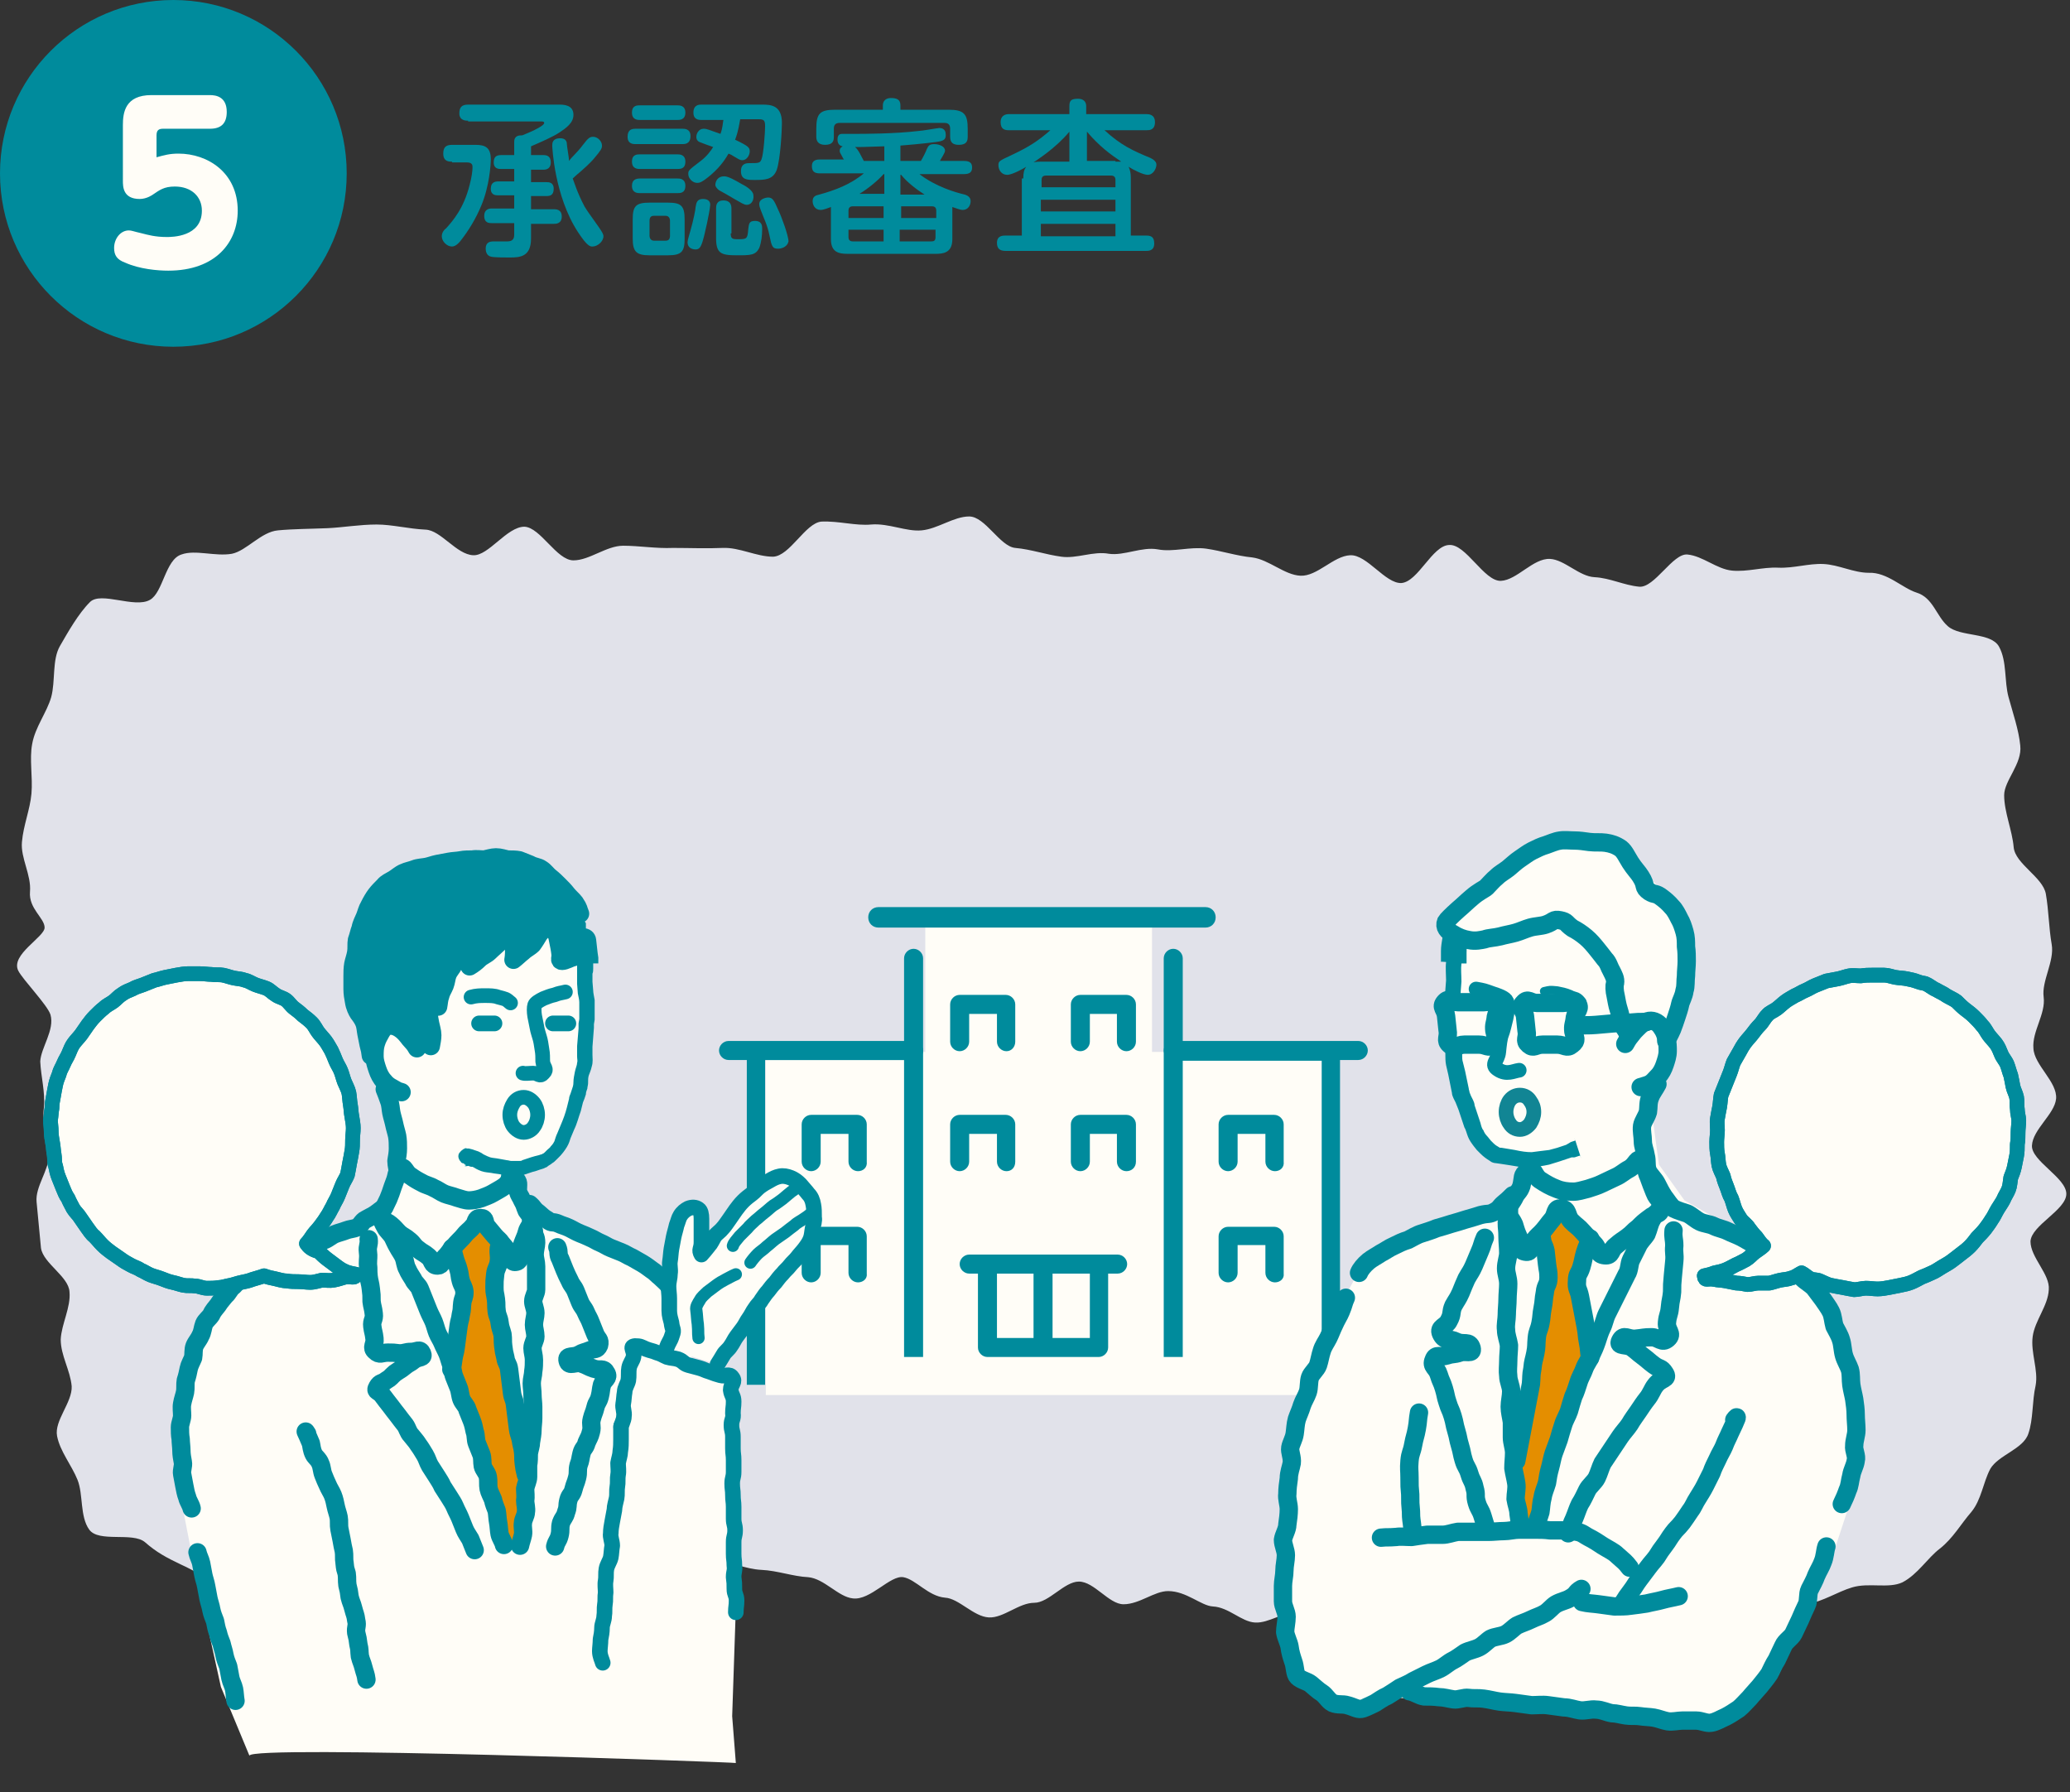 <?xml version="1.0" encoding="utf-8"?>
<!-- Generator: Adobe Illustrator 23.0.3, SVG Export Plug-In . SVG Version: 6.00 Build 0)  -->
<svg version="1.1" id="レイヤー_1" xmlns="http://www.w3.org/2000/svg" xmlns:xlink="http://www.w3.org/1999/xlink" x="0px"
	 y="0px" viewBox="0 0 283 245" style="enable-background:new 0 0 283 245;" xml:space="preserve">
<rect x="0" y="0" width="283" height="245" fill="#333333" stroke="none"/>
<style type="text/css">
	.st0{fill:#008B9C;}
	.st1{fill:#FFFDF7;}
	.st2{fill:#E1E2EA;}
	.st3{fill:#E48E00;}
	.st4{fill:none;stroke:#008B9C;stroke-width:2.506;stroke-linecap:round;stroke-linejoin:round;stroke-miterlimit:10;}
	.st5{fill:none;stroke:#008B9C;stroke-width:2.005;stroke-linecap:round;stroke-linejoin:round;stroke-miterlimit:10;}
	.st6{fill:none;stroke:#008B9C;stroke-width:1.146;stroke-linecap:round;stroke-linejoin:round;stroke-miterlimit:10;}
	.st7{fill:none;stroke:#008B9C;stroke-width:2.011;stroke-linecap:round;stroke-linejoin:round;stroke-miterlimit:10;}
	.st8{fill:none;stroke:#008B9C;stroke-width:2.131;stroke-linecap:round;stroke-linejoin:round;stroke-miterlimit:10;}
	.st9{fill:none;stroke:#008B9C;stroke-width:1.671;stroke-linecap:round;stroke-linejoin:round;stroke-miterlimit:10;}
	.st10{fill:none;stroke:#008B9C;stroke-width:2.149;stroke-linecap:round;stroke-linejoin:round;stroke-miterlimit:10;}
	.st11{fill:none;stroke:#118594;stroke-width:2.005;stroke-linecap:round;stroke-linejoin:round;stroke-miterlimit:10;}
</style>
<g>
	<g>
		<circle class="st0" cx="23.7" cy="23.7" r="23.7"/>
		<g>
			<path class="st1" d="M16.8,17.1c0-1.7,0.3-4.1,3.9-4.1h8c0.8,0,2.3,0.2,2.3,2.3c0,1.6-0.8,2.3-2.3,2.3h-6.4
				c-0.6,0-0.9,0.2-0.9,0.9v3c1.1-0.3,1.8-0.5,3-0.5c4,0,8.1,2.6,8.1,7.8c0,4.3-3,8.2-9.5,8.2c-1.4,0-3.9-0.2-5.9-1.1
				c-1.1-0.4-1.5-1-1.5-2c0-1.3,0.9-2.4,2-2.4c0.4,0,0.5,0.1,1.8,0.4c0.8,0.2,1.8,0.5,3.4,0.5c0.7,0,4.8,0,4.8-3.6
				c0-1.9-1.4-3.3-3.7-3.3c-1.5,0-2.1,0.5-3,1.1c0,0-0.8,0.6-1.8,0.6c-2.3,0-2.3-1.7-2.3-2.5V17.1z"/>
		</g>
	</g>
	<g>
		<g>
			<path class="st0" d="M61.8,22.1c-0.4,0-1.2,0-1.2-1.1c0-0.8,0.3-1.2,1.2-1.2h3.2c1.4,0,2.1,0.4,2.1,2c0,0.7-0.2,3.7-1.3,6.3
				c-0.7,1.7-1.7,3.4-2.9,4.9c-0.5,0.6-0.9,0.7-1.1,0.7c-0.7,0-1.4-0.7-1.4-1.4c0-0.4,0.2-0.8,0.6-1.1c0.9-1,2.4-2.7,3.2-5.9
				c0.3-1.1,0.4-2,0.4-2.4c0-0.3,0-0.7-0.8-0.7H61.8z M64,16.5c-0.3,0-1.2,0-1.2-1c0-0.8,0.3-1.2,1.2-1.2h12.4c0.6,0,2,0,2,1.4
				c0,1.1-1,1.8-1.9,2.4c-0.9,0.6-2.5,1.3-3.9,1.9v1.2h1.7c0.4,0,1,0.1,1,1c0,0.7-0.4,1-1,1h-1.7v1.7h2.1c0.3,0,1,0,1,0.9
				c0,0.9-0.5,1-1,1h-2.1v1.8h3.1c0.3,0,1.1,0,1.1,1s-0.8,1-1.1,1h-3.1v2c0,2.5-1.5,2.6-2.9,2.6c-0.5,0-2.1,0-2.5-0.1
				c-0.7-0.1-0.8-0.8-0.8-1.1c0-0.9,0.6-1,1.1-1c0.2,0,1.6,0,1.8,0c0.5,0,1-0.1,1-0.9v-1.6h-3.1c-0.3,0-1,0-1-1c0-0.9,0.7-1,1-1h3.1
				v-1.8h-2.2c-0.3,0-1,0-1-0.9c0-0.9,0.6-1,1-1h2.2v-1.7h-1.8c-0.3,0-1,0-1-0.9c0-0.7,0.3-1,1-1h1.8v-1.8c0-0.9,0.7-0.9,1.1-0.9
				c0.5-0.2,3-1.2,3-1.7c0-0.2-0.3-0.2-0.4-0.2H64z M79.7,19.8c0.7-0.9,0.9-1.1,1.4-1.1c0.6,0,1.2,0.6,1.2,1.2
				c0,0.4-0.1,0.6-1.2,1.9c-1.2,1.3-2.2,2-2.8,2.6c0.2,0.5,0.6,1.9,1.6,3.8c0.3,0.5,0.5,0.8,2,2.9c0.4,0.6,0.6,0.9,0.6,1.2
				c0,0.7-0.8,1.4-1.5,1.4c-0.3,0-0.7,0-2-2c-3.2-4.9-3.5-11.6-3.5-11.8c0-0.3,0-1,1.1-1c0.6,0,0.9,0.3,0.9,0.8
				c0,0.3,0.3,1.9,0.3,2.3C78.2,21.4,78.8,21,79.7,19.8z"/>
			<path class="st0" d="M86.9,19.7c-0.3,0-1.1,0-1.1-1c0-1,0.6-1.1,1.1-1.1h6.4c0.3,0,1.1,0,1.1,1c0,1.1-0.8,1.1-1.1,1.1H86.9z
				 M87.5,16.4c-0.3,0-1.1,0-1.1-1s0.7-1,1.1-1h5.1c0.3,0,1.1,0,1.1,1c0,1-0.8,1-1.1,1H87.5z M87.5,23.1c-0.3,0-1.1,0-1.1-1
				c0-1,0.7-1,1.1-1h5.1c0.3,0,1.1,0,1.1,1c0,1-0.7,1-1.1,1H87.5z M87.5,26.4c-0.3,0-1.1,0-1.1-1c0-0.8,0.5-1,1.1-1h5.1
				c0.3,0,1.1,0,1.1,1s-0.7,1-1.1,1H87.5z M93.6,32.6c0,1.8-0.4,2.3-2.3,2.3h-2.5c-1.8,0-2.3-0.5-2.3-2.3v-2.6
				c0-1.8,0.4-2.3,2.3-2.3h2.5c1.8,0,2.3,0.4,2.3,2.3V32.6z M91.6,30.2c0-0.4-0.2-0.7-0.6-0.7h-1.6c-0.4,0-0.6,0.2-0.6,0.7v2
				c0,0.5,0.3,0.7,0.6,0.7H91c0.4,0,0.6-0.2,0.6-0.7V30.2z M96.3,32.1c-0.4,1.6-0.6,2-1.2,2c-0.1,0-1.1,0-1.1-1
				c0-0.3,0.3-1.2,0.4-1.6c0.4-1.4,0.7-2.9,0.7-3.2c0.1-0.6,0.2-1.1,1-1.1c0.2,0,1,0,1,0.8C97,29.2,96.3,32.1,96.3,32.1z M95.9,16.4
				c-0.3,0-1.1,0-1.1-1c0-1.1,0.8-1.1,1.1-1.1h8.3c1.2,0,2.7,0.1,2.7,2.5c0,1-0.2,4.9-0.7,6.4c-0.5,1.4-1.7,1.4-3,1.4
				c-1,0-1.9,0-1.9-1.2c0-1.1,0.8-1.1,1.2-1.1c1.2,0,1.4,0,1.6-0.5c0.3-0.7,0.5-3.8,0.5-4.5c0-0.8-0.1-1-0.9-1h-2.5
				c-0.1,0.4-0.2,1.5-0.7,2.8c1.9,0.9,2,1.1,2,1.6c0,0.5-0.4,1.2-1,1.2c-0.4,0-0.6-0.2-1.3-0.6c-0.3-0.2-0.4-0.2-0.6-0.3
				c-0.3,0.5-0.9,1.6-2.4,2.9c-1.3,1.1-1.6,1.1-1.9,1.1c-0.6,0-1.2-0.6-1.2-1.2c0-0.5,0-0.5,1.7-1.8c0.8-0.6,1.4-1.4,1.7-1.9
				c-0.3-0.1-1.7-0.6-1.9-0.7c-0.2-0.1-0.4-0.3-0.4-0.7c0-0.4,0.3-1.1,1-1.1c0.5,0,0.8,0.2,2.3,0.7c0.3-0.8,0.3-1.4,0.4-1.9H95.9z
				 M99.9,31.9c0,0.7,0.2,0.8,0.9,0.8c1.3,0,1.4,0,1.5-1.4c0.1-0.7,0.1-1.1,0.9-1.1c1,0,1,0.7,1,1.1c0,0.9-0.1,1.8-0.4,2.6
				c-0.5,1-1.2,1-3.1,1c-2.2,0-2.8-0.3-2.8-2.4v-4c0-0.3,0-1.1,1-1.1s1.1,0.7,1.1,1.1V31.9z M102.1,28c-0.4,0-0.8-0.3-1.7-0.8
				c-0.5-0.3-1.7-1-2.1-1.2c-0.4-0.3-0.5-0.6-0.5-0.7c0-0.5,0.3-1.2,1.2-1.2c0.6,0,1.6,0.6,2.3,1c0.8,0.4,1.7,1,1.7,1.6
				C103.1,27.4,102.7,28,102.1,28z M106.4,34c-0.8,0-0.9-0.3-1.2-1.8c-0.3-1.5-0.8-2.4-1.2-3.5c-0.1-0.3-0.2-0.5-0.2-0.8
				c0-0.8,1.1-0.9,1.2-0.9c0.6,0,0.8,0.3,1.4,1.7c0.4,0.8,1.4,3.5,1.4,4.3C107.6,33.9,106.6,34,106.4,34z"/>
			<path class="st0" d="M115.5,22c-0.1-0.2-0.1-0.2-0.2-0.3c-0.5-0.9-0.5-0.9-0.5-1.1c0-0.4,0.3-0.5,0.4-0.6
				c-0.7-0.1-0.7-0.8-0.7-0.9c0-0.2,0-0.8,0.6-0.8c0.1,0,1.1,0,1.7,0c1.2,0,5.5,0,8.8-0.4c0.4,0,2.6-0.4,2.8-0.4
				c0.9,0,0.9,0.7,0.9,1c0,0.6-0.4,0.7-0.7,0.8c-0.3,0.1-2.9,0.4-5.5,0.6V22h2.8c0.3-0.5,0.7-1.3,0.8-1.6c0.2-0.4,0.3-0.7,1-0.7
				c0.7,0,1.5,0.3,1.5,0.9c0,0.3-0.5,1-0.7,1.4h3.3c0.8,0,1.1,0.3,1.1,0.9c0,0.6-0.3,0.9-1.1,0.9h-6.1c2.2,1.7,4.9,2.5,6.2,2.8
				c0.3,0.1,0.8,0.3,0.8,0.9c0,0.5-0.3,1.2-1.1,1.2c-0.3,0-0.8-0.2-1.4-0.4v4.4c0,1.9-1.3,2-2.3,2h-12c-1.2,0-2.3-0.2-2.3-2v-4.4
				c-0.3,0.1-1,0.4-1.4,0.4c-0.8,0-1.1-0.7-1.1-1.2c0-0.7,0.5-0.8,0.9-0.9c2.2-0.6,4.3-1.4,6.1-2.9h-6c-0.8,0-1.1-0.3-1.1-1
				c0-0.9,0.8-0.9,1.1-0.9H115.5z M129.7,15c2.1,0,2.6,0.6,2.6,2.6v1.1c0,0.5-0.1,1.1-1.2,1.1c-0.8,0-1.2-0.3-1.2-1.1v-1.1
				c0-0.6-0.3-0.8-0.8-0.8h-14.3c-0.6,0-0.8,0.3-0.8,0.8v1.1c0,0.5-0.1,1.1-1.2,1.1c-1,0-1.2-0.6-1.2-1.1v-1.1
				c0-2.1,0.5-2.6,2.6-2.6h6.5v-0.6c0-0.6,0.4-1,1.1-1c0.8,0,1.3,0.2,1.3,1V15H129.7z M116,29.8h4.8v-1.6h-4.2
				c-0.4,0-0.6,0.2-0.6,0.6V29.8z M116,31.4v1c0,0.4,0.2,0.6,0.6,0.6h4.2v-1.6H116z M120.9,22v-2c-3,0.1-3.3,0.1-3.5,0.1h-0.5
				c0.5,0.4,0.9,1.4,1.2,1.9H120.9z M120.9,23.8h-0.1c-0.7,0.8-2,1.9-3.3,2.7h3.4V23.8z M123.1,26.6h3.3c-1.1-0.7-2.4-1.7-3.2-2.7
				h-0.1V26.6z M128,29.8v-1c0-0.5-0.3-0.6-0.6-0.6h-4.2v1.6H128z M123.1,33h4.2c0.4,0,0.6-0.1,0.6-0.6v-1h-4.9V33z"/>
			<path class="st0" d="M139.9,24.4c0-0.8,0.1-1.2,0.4-1.6c-0.3,0.2-1.9,1.1-2.6,1.1c-0.8,0-1.2-0.7-1.2-1.3c0-0.6,0.1-0.6,2-1.5
				c2.1-1,3.4-1.8,5.1-3.3h-5.7c-0.5,0-1.1-0.1-1.1-1.1c0-1,0.8-1.1,1.1-1.1h8.3v-1.1c0-0.8,0.3-1,1.2-1c0.6,0,1.1,0.3,1.1,1v1.1
				h8.2c0.3,0,1.2,0,1.2,1.1c0,1.1-0.8,1.1-1.1,1.1H151c2.3,2.1,3.9,2.8,6.3,3.8c0.4,0.2,0.8,0.5,0.8,0.9c0,0.5-0.4,1.4-1.2,1.4
				c-0.6,0-2-0.7-2.6-1.1c0.2,0.4,0.3,0.9,0.3,1.5v7.9h2.1c0.8,0,1.1,0.3,1.1,1.1c0,1-0.8,1-1.1,1h-19.2c-0.8,0-1.2-0.3-1.2-1.1
				c0-1,0.8-1,1.2-1h2.2V24.4z M146.2,22.1V18c-1.9,2.3-4.5,3.9-4.9,4.2c0.4-0.1,0.6-0.1,0.9-0.1H146.2z M142.3,25.6h10.2v-1
				c0-0.4-0.2-0.6-0.6-0.6h-8.9c-0.5,0-0.6,0.3-0.6,0.6V25.6z M152.5,27.3h-10.2v1.6h10.2V27.3z M142.3,32.3h10.2v-1.7h-10.2V32.3z
				 M152.5,22.1c0.3,0,0.5,0,0.8,0c-1.5-1-3-2.1-4.7-4.1v4H152.5z"/>
		</g>
	</g>
</g>
<g>
	<g>
		<path class="st2" d="M6.9,138.7c-0.4-1.3-3.8-4.8-4.4-6c-1.1-2.2,3.6-4.6,3.6-5.9c0-1.3-2.2-2.6-2-4.9c0.2-2.3-1.3-4.6-1.1-6.8
			c0.2-2.3,1.1-4.4,1.3-6.6c0.2-2.3-0.3-4.7,0.1-6.8c0.4-2.3,2-4.3,2.6-6.4c0.6-2.2,0.1-5.1,1.2-7c1.1-1.9,2.5-4.4,4.1-6
			c1.5-1.5,6.1,0.9,8.2-0.3c1.8-1,2.1-5.5,4.3-6.2c1.9-0.7,4.6,0.3,6.9-0.1c2-0.4,4-3,6.3-3.2c2.1-0.2,4.4-0.2,6.8-0.3
			c2.1-0.1,4.4-0.5,6.7-0.5c2.1,0,4.4,0.6,6.7,0.7c2.1,0.1,4.2,3.4,6.5,3.5c2.1,0.1,4.6-3.9,7-3.9c2.2,0.1,4.4,4.6,6.7,4.6
			c2.2,0,4.5-2,6.8-2c2.2,0,4.5,0.4,6.8,0.3c2.3,0,4.6,0.1,6.8,0c2.3-0.1,4.6,1.2,6.9,1.2c2.3-0.1,4.4-4.6,6.6-4.8
			c2.4-0.1,4.7,0.6,6.8,0.4c2.4-0.2,4.8,1,6.9,0.8c2.2-0.2,4.4-1.9,6.5-1.9c2.2,0,4.2,4.1,6.3,4.3c2.2,0.2,4.1,0.9,6.3,1.2
			c2.1,0.3,4.4-0.8,6.5-0.4c2.1,0.3,4.5-1,6.7-0.6c2.1,0.4,4.4-0.4,6.6-0.1c2.1,0.3,4.2,1,6.3,1.2c2.3,0.3,4.4,2.4,6.6,2.5
			c2.3,0.1,4.5-2.7,6.8-2.8c2.3-0.1,4.8,3.9,7,3.8c2.3-0.2,4.2-5.1,6.5-5.2c2.3-0.2,4.8,5,7.1,4.9c2.2-0.1,4.4-3.1,6.7-3
			c2,0.1,4,2.4,6.1,2.5c2.1,0.1,4,1.1,6.1,1.3c2.1,0.2,4.6-4.6,6.6-4.4c2.1,0.2,4,2,6.1,2.2c2.1,0.2,4.2-0.5,6.3-0.4
			c2.1,0.1,4.2-0.6,6.2-0.5c2.1,0.1,4.1,1.2,6.2,1.2c2.5-0.1,4.6,2.1,6.5,2.7c2.3,0.7,2.7,3.2,4.3,4.6c1.7,1.5,5.9,0.8,7,2.8
			c1.1,2,0.7,4.7,1.3,6.9c0.6,2.2,1.4,4.5,1.6,6.6c0.3,2.5-2.2,4.8-2.2,6.8c0,2.3,1.1,4.8,1.3,7.1c0.2,2.3,4,4.1,4.4,6.4
			c0.4,2.3,0.4,4.6,0.8,6.9c0.4,2.3-1.4,5-1.1,7.2c0.3,2.3-1.6,4.7-1.4,7c0.1,2.3,3.3,4.6,3.1,6.9c-0.2,2.1-3.2,4.2-3.3,6.4
			c-0.1,2.1,4.7,4.4,4.7,6.6c0,2.2-4.8,4.3-4.9,6.5c0,2.2,2.7,4.5,2.5,6.6c-0.1,2.2-1.9,4.2-2.2,6.4c-0.3,2.2,0.8,4.6,0.4,6.7
			c-0.5,2.2-0.3,4.6-1,6.6c-0.7,2.1-4.1,2.9-5.2,4.8c-1,1.9-1.2,4.2-2.6,5.9c-1.4,1.6-2.5,3.6-4.3,5c-1.7,1.3-3,3.5-5.1,4.6
			c-1.9,0.9-4.6,0-6.9,0.7c-2,0.6-3.9,1.9-6.2,2.3c-2,0.3-4.1,2.5-6.4,2.7c-2.1,0.2-4.4-3.5-6.7-3.5c-2.1,0-4.2-0.6-6.4-0.7
			c-2.1,0-4.2,2.8-6.5,2.7c-2.1,0-4.2,0-6.4,0c-2,0-4.2-3.3-6.4-3.4c-2,0-4.2,4.1-6.5,4.1c-2.1,0-4.2-4.2-6.4-4.2
			c-2.2,0-4.1,2.6-5.9,2.6c-2.2,0-4.2,0.6-5.9,0.6c-2.3,0-4.2,0.2-5.9,0.2c-2.2-0.1-4.1,1.5-6,1.4c-1.9-0.1-3.6-2.1-5.8-2.2
			c-1.6-0.1-3.6-2.1-6.1-2.1c-1.9,0-3.9,1.8-6.1,1.8c-2,0-4-3.1-6.1-3.1c-2,0-4.1,2.9-6.1,2.9c-2.1,0-4.2,2.1-6.2,2
			c-2.1-0.1-4.1-2.6-6-2.7c-2.3-0.2-4-2.5-5.7-2.8c-1.8-0.3-4.5,3.2-6.9,2.9c-2-0.2-3.9-2.7-6.1-2.9c-2.1-0.1-4.2-0.9-6.4-1
			c-2.2-0.1-4.4-1.2-6.4-1.2c-2.2,0-4.3,3.6-6.3,3.7c-2.5,0.1-5-2.9-6.7-2.6c-2,0.3-3.9,0.6-5.9,0.8c-2,0.2-3.8,2.3-6,2.3
			c-1.9,0-4,0.1-6.2,0c-1.9-0.1-3.9-1.1-6-1.4c-1.9-0.2-4.3,2-6.5,1.6c-1.7-0.3-3.4-1.4-5.7-0.2c-1.6,0.8-3.3,4.4-5.8,4.4
			c-2.3,0-4.6-0.9-6.6-1.1c-2.3-0.2-3.8-4-5.7-4.5c-2.2-0.6-3.7-1.7-5.5-2.5c-2.1-1-3.4-1.7-5-3.1c-1.7-1.4-6.3,0.1-7.6-1.7
			c-1.3-1.8-0.8-4.8-1.6-6.8c-0.8-2-2.4-3.9-2.8-6c-0.4-2.1,2.1-4.6,2-6.8c-0.2-2.2-1.5-4.2-1.5-6.4c0.1-2.1,1.4-4.4,1.2-6.5
			c-0.1-2.1-3.6-3.9-3.9-6c-0.2-2.1-0.4-4.2-0.6-6.3c-0.2-2.1,1.7-4.3,1.7-6.5c0-2.1-1-4.3-0.7-6.4c0.2-2.1-0.4-4.2-0.5-6.3
			C5.6,143.2,7.5,140.8,6.9,138.7z"/>
	</g>
	<g>
		<rect x="104.7" y="143.8" class="st1" width="76" height="46.9"/>
		<rect x="126.5" y="124.2" class="st1" width="31" height="30.1"/>
	</g>
	<path class="st1" d="M34.1,240l-3.9-9.4l-3.9-17.7l-2-10.3l1.5-18.7l5.9-10.3l11.3-3.4l9.4-4.9l2.5-4.9l-2.5-9.4l-2-15.8l7.9-14.3
		l13.8,1.5c0,0,4.9,0,5.9,2c1,2,2,7.4,2,7.4l1,7.4l-0.5,7.4l-2.5,8.9l-3.4,3.9h-4.9l1,3.9l3.9,3.4l10.3,3.9l7.4,6.4l3.4,12.8l4.9,30
		l-0.5,14.8l0.5,6.4C100.6,240.9,34.1,238.5,34.1,240z"/>
	<polygon class="st1" points="175.6,211.4 177.6,193.7 183.5,178.9 187.4,172 198.3,166.6 207.1,165.1 209.1,159.7 203.2,157.2 
		199.2,146.9 198.7,133.6 198.7,125.2 209.6,116.8 215.5,114.4 220.9,114.9 225.8,120.3 230.8,125.2 231.3,130.6 229.8,137.5 
		228.8,144.4 225.8,151.8 226.8,159.2 230.3,164.1 237.2,168 247.5,173.5 252.4,184.3 254.9,194.1 252.9,205.5 250,214.3 
		243.1,229.1 234.7,235.5 204.7,233.1 191.4,232.1 183.5,234 177.1,228.6 175.6,220.3 	"/>
	<g>
		<polygon class="st3" points="62.4,186 63.4,177.2 61.9,171 64.6,166.6 69,169.8 67.3,176.4 71.3,193.9 72,198.1 72.5,204.5 
			71,211.4 68.5,209.9 63.9,192.9 61.4,187.3 		"/>
		<polygon class="st3" points="207.3,196.3 208.5,188.9 211.5,175.1 210,169.2 213.4,165.5 216.9,169.2 215.4,174.6 217.4,182.5 
			217.6,184.5 215.2,191.9 212.2,201.5 210.2,208.1 207.5,208.1 206.8,200.7 		"/>
		<polygon class="st0" points="50.8,141.4 48.3,137.5 48.3,129.9 50.6,123 58.7,118.3 67.8,117.8 74.2,118.3 77.4,122 80.1,126.2 
			80.1,128.4 78.9,131.6 77.2,131.6 74.7,126.7 71.5,130.6 70,127.9 63.6,132.1 63.6,130.1 60.9,135 59.2,137.5 58.4,141.7 
			56.2,141.7 53.3,140 		"/>
		<g>
			<g>
				<path class="st0" d="M159.1,185.5V131c0-0.7,0.6-1.3,1.3-1.3s1.3,0.6,1.3,1.3v54.5"/>
				<path class="st0" d="M123.6,185.5V131c0-0.7,0.6-1.3,1.3-1.3c0.7,0,1.3,0.6,1.3,1.3v54.5"/>
				<path class="st0" d="M183.2,189.3h-2.5v-44.3h-20.3v-2.5h21.5c0.7,0,1.3,0.6,1.3,1.3V189.3z"/>
				<path class="st0" d="M160.4,144.9c-0.7,0-1.3-0.6-1.3-1.3s0.6-1.3,1.3-1.3l25.3,0c0.7,0,1.3,0.6,1.3,1.3c0,0.7-0.6,1.3-1.3,1.3
					L160.4,144.9z"/>
				<path class="st0" d="M104.6,189.3h-2.5v-45.6c0-0.7,0.6-1.3,1.3-1.3h21.5v2.5h-20.3V189.3z"/>
				<path class="st0" d="M124.9,144.9L124.9,144.9l-25.3,0c-0.7,0-1.3-0.6-1.3-1.3c0-0.7,0.6-1.3,1.3-1.3l0,0l25.3,0
					c0.7,0,1.3,0.6,1.3,1.3C126.2,144.4,125.6,144.9,124.9,144.9z"/>
				<path class="st0" d="M150.2,185.5H135c-0.7,0-1.3-0.6-1.3-1.3v-11.4c0-0.7,0.6-1.3,1.3-1.3h15.2c0.7,0,1.3,0.6,1.3,1.3v11.4
					C151.5,184.9,150.9,185.5,150.2,185.5z M136.3,182.9H149v-8.9h-12.7V182.9z"/>
				<path class="st0" d="M142.6,184.2c-0.7,0-1.3-0.6-1.3-1.3v-10.1c0-0.7,0.6-1.3,1.3-1.3s1.3,0.6,1.3,1.3v10.1
					C143.9,183.6,143.3,184.2,142.6,184.2z"/>
				<path class="st0" d="M152.8,174.1h-20.3c-0.7,0-1.3-0.6-1.3-1.3s0.6-1.3,1.3-1.3h20.3c0.7,0,1.3,0.6,1.3,1.3
					S153.5,174.1,152.8,174.1z"/>
				<path class="st0" d="M137.6,143.7c-0.7,0-1.3-0.6-1.3-1.3v-3.8h-3.8v3.8c0,0.7-0.6,1.3-1.3,1.3c-0.7,0-1.3-0.6-1.3-1.3v-5.1
					c0-0.7,0.6-1.3,1.3-1.3h6.3c0.7,0,1.3,0.6,1.3,1.3v5.1C138.8,143.1,138.3,143.7,137.6,143.7z"/>
				<path class="st0" d="M154,143.7c-0.7,0-1.3-0.6-1.3-1.3v-3.8H149v3.8c0,0.7-0.6,1.3-1.3,1.3s-1.3-0.6-1.3-1.3v-5.1
					c0-0.7,0.6-1.3,1.3-1.3h6.3c0.7,0,1.3,0.6,1.3,1.3v5.1C155.3,143.1,154.7,143.7,154,143.7z"/>
				<g>
					<path class="st0" d="M174.3,160.1c-0.7,0-1.3-0.6-1.3-1.3v-3.8h-3.8v3.8c0,0.7-0.6,1.3-1.3,1.3s-1.3-0.6-1.3-1.3v-5.1
						c0-0.7,0.6-1.3,1.3-1.3h6.3c0.7,0,1.3,0.6,1.3,1.3v5.1C175.6,159.6,175,160.1,174.3,160.1z"/>
					<path class="st0" d="M174.3,175.3c-0.7,0-1.3-0.6-1.3-1.3v-3.8h-3.8v3.8c0,0.7-0.6,1.3-1.3,1.3s-1.3-0.6-1.3-1.3V169
						c0-0.7,0.6-1.3,1.3-1.3h6.3c0.7,0,1.3,0.6,1.3,1.3v5.1C175.6,174.8,175,175.3,174.3,175.3z"/>
				</g>
				<g>
					<path class="st0" d="M117.3,160.1c-0.7,0-1.3-0.6-1.3-1.3v-3.8h-3.8v3.8c0,0.7-0.6,1.3-1.3,1.3c-0.7,0-1.3-0.6-1.3-1.3v-5.1
						c0-0.7,0.6-1.3,1.3-1.3h6.3c0.7,0,1.3,0.6,1.3,1.3v5.1C118.6,159.6,118,160.1,117.3,160.1z"/>
					<path class="st0" d="M117.3,175.3c-0.7,0-1.3-0.6-1.3-1.3v-3.8h-3.8v3.8c0,0.7-0.6,1.3-1.3,1.3c-0.7,0-1.3-0.6-1.3-1.3V169
						c0-0.7,0.6-1.3,1.3-1.3h6.3c0.7,0,1.3,0.6,1.3,1.3v5.1C118.6,174.8,118,175.3,117.3,175.3z"/>
				</g>
				<path class="st0" d="M137.6,160.1c-0.7,0-1.3-0.6-1.3-1.3v-3.8h-3.8v3.8c0,0.7-0.6,1.3-1.3,1.3c-0.7,0-1.3-0.6-1.3-1.3v-5.1
					c0-0.7,0.6-1.3,1.3-1.3h6.3c0.7,0,1.3,0.6,1.3,1.3v5.1C138.8,159.6,138.3,160.1,137.6,160.1z"/>
				<path class="st0" d="M154,160.1c-0.7,0-1.3-0.6-1.3-1.3v-3.8H149v3.8c0,0.7-0.6,1.3-1.3,1.3s-1.3-0.6-1.3-1.3v-5.1
					c0-0.7,0.6-1.3,1.3-1.3h6.3c0.7,0,1.3,0.6,1.3,1.3v5.1C155.3,159.6,154.7,160.1,154,160.1z"/>
			</g>
			<path class="st0" d="M164.8,126.8h-44.7c-0.8,0-1.4-0.6-1.4-1.4s0.6-1.4,1.4-1.4h44.7c0.8,0,1.4,0.6,1.4,1.4
				S165.6,126.8,164.8,126.8z"/>
		</g>
		<g>
			<g>
				<g>
					<path class="st1" d="M175.7,199.2c-0.6-0.9,0.3-1.1,0.7-2.1c0.4-1,0.5-1,0.8-2c0.4-1,0.5-1,0.8-2c0.4-1,0.4-1,0.7-2
						c0.4-1,0.2-1.1,0.6-2.1c0.4-1,0.3-1,0.7-2c0.4-1,0.4-1,0.7-2c0.4-1,0.3-1,0.7-2c0.4-1,0.4-1,0.8-2c0.4-1,0.3-1.1,0.7-2
						c0.5-1,0.6-1,1.1-2c0.5-1,0.6-1,1.1-2c0.5-1,0.3-1.1,1.1-1.9c0.7-0.7,0.8-0.7,1.7-1.2c0.9-0.5,1-0.3,1.9-0.8
						c0.9-0.5,0.9-0.5,1.8-1s0.9-0.5,1.9-0.9c1.1-0.4,1-0.5,2.1-0.9c1.1-0.4,1.1-0.3,2.2-0.6c1.1-0.4,1.1-0.2,2.2-0.6
						c1.1-0.4,1.1-0.4,2.1-0.8c1.1-0.4,1.1-1.2,2.2-0.8c0.8,0.3,0.3,0.9,0.6,1.8c0.2,0.9,0,0.9,0.2,1.8c0.2,0.9,0.5,0.8,0.5,1.7
						c0,1-0.2,0.9-0.5,1.9c-0.3,0.9-0.1,1-0.4,1.9c-0.3,0.9-0.3,0.9-0.6,1.9c-0.3,0.9-0.3,0.9-0.6,1.9c-0.3,0.9-0.3,0.9-0.5,1.9
						c-0.3,0.9-0.3,0.9-0.6,1.9c-0.3,0.9-0.3,0.9-0.6,1.9s0.1,1.1-0.4,1.9c-0.5,0.9-0.6,0.7-1.3,1.4c-0.7,0.7-0.6,0.8-1.3,1.5
						c-0.7,0.7-0.8,0.6-1.4,1.3c-0.7,0.7-0.7,0.6-1.4,1.4c-0.7,0.7-0.6,0.8-1.3,1.5c-0.7,0.7-0.6,0.8-1.3,1.5
						c-0.7,0.7-0.8,0.6-1.5,1.3c-0.7,0.7-0.6,0.8-1.3,1.5s-0.4,1.1-1.3,1.5c-0.9,0.4-1,0.1-2,0.1c-1,0-1-0.1-1.9-0.1
						c-1,0-1-0.1-1.9-0.1c-1,0-1,0.1-1.9,0.1c-1,0-1,0.2-1.9,0.2c-1,0-1-0.3-1.9,0C176.7,199.4,176.2,200,175.7,199.2z"/>
				</g>
				<g>
					<g>
						<g>
							<g>
								<g>
									<g>
										<path class="st0" d="M214.8,156.1l0.6-0.2c0,0,0,0,0,0c-0.2-0.4,1.2,3.7,0.6,2l0,0l0,0l-0.1,0l-0.1,0l-0.3,0.1l-1.2,0.4
											l-1.2,0.4c-0.4,0.1-0.9,0.3-1.3,0.4c-0.9,0.2-1.7,0.3-2.6,0.4c-0.5,0-1,0-1.5-0.1l-1.2-0.2l-1.3-0.2l-0.7-0.1
											c-0.2,0-0.6-0.1-0.8-0.3c-0.5-0.3-0.9-0.6-1.3-1c-0.1-0.1-0.2-0.2-0.3-0.3l-0.2-0.2l-0.4-0.5c-0.3-0.4-0.6-0.8-0.8-1.3
											c-0.2-0.5-0.3-1-0.5-1.3l-0.8-2.4c-0.1-0.2-0.1-0.3-0.2-0.5l-0.2-0.5c-0.1-0.2-0.2-0.4-0.3-0.6c-0.1-0.2-0.2-0.5-0.2-0.7
											l-0.5-2.5l-0.3-1.3c-0.1-0.5-0.1-1-0.1-1.5l0-0.6c0-0.1,0-0.1,0-0.2l0-0.3l-0.1-1.3c-0.1-0.4,0-1,0-1.4
											c0-0.4,0.1-0.8,0-1.1c0-0.3-0.1-0.7-0.1-1.2c0-0.2,0-0.5,0-0.8c0-0.2,0-0.5,0.1-0.7c0-0.4,0.1-0.9,0.1-1.2l0.1-1.3
											c0-0.7-0.1-1.7,0-2.5l0,0l0,0l0,0l0,0c-1.4-0.1-0.4,0-0.7,0l0,0l0,0l0,0l0,0l0-0.1l0-0.2l0-0.4l0-0.8
											c0-0.6,0.1-1.2,0.2-1.8c0.2-0.9,1.1-1.5,2.1-1.3c0.9,0.2,1.5,1.1,1.3,2.1l0,0l0,0c-0.1,0.4-0.1,0.8-0.1,1.3l0,0.7l0,0.4
											l0,0.2l0,0.1l0,0l0,0l0,0l0,0c-0.3,0,0.7,0-0.7,0l0,0l0,0l0,0v0c-0.1,0.8,0,1.5,0,2.5l-0.1,1.3c0,0.5-0.1,0.9-0.1,1.3
											c0,0.2,0,0.4,0,0.5c0,0.2,0,0.3,0,0.5c0,0.4,0.1,0.8,0.2,1.3c0,1.1-0.2,1.8,0,2.5l0.1,1.2l0,0.3c0,0.1,0,0.3,0,0.4l0,0.7
											c0,0.4,0,0.7,0.1,1l0.3,1.2l0.5,2.4c0,0.2,0.1,0.3,0.1,0.5c0.1,0.2,0.1,0.3,0.2,0.5l0.3,0.6c0.1,0.2,0.2,0.5,0.2,0.7
											l0.8,2.4c0.1,0.4,0.2,0.8,0.4,1c0.1,0.3,0.3,0.6,0.6,0.9l0.4,0.5l0.2,0.2l0.2,0.2c0.2,0.2,0.5,0.4,0.7,0.5
											c0.1,0.1,0.2,0.1,0.4,0.1l0.6,0.1l1.2,0.2c0.9,0.2,1.6,0.3,2.3,0.3c0.7-0.1,1.6-0.2,2.4-0.3c0.4-0.1,0.7-0.2,1.1-0.3
											l1.2-0.4L214.8,156.1l0.3-0.1l0.2,0l0.1,0l0,0l0,0c-0.6-1.7,0.8,2.4,0.6,2l-0.1,0l-0.6,0.2c-0.6,0.1-1.1-0.2-1.3-0.7
											C213.9,156.9,214.3,156.3,214.8,156.1L214.8,156.1L214.8,156.1z"/>
									</g>
									<g>
										<g>
											<path class="st1" d="M222.2,142.7c0.5-0.9,0.5-0.8,1.2-1.7c0.5-0.5,1-1.1,1.6-1.3c0.6-0.3,1.3-0.2,1.9,0.4
												c0.3,0.4,0.7,0.9,0.9,1.8c0.2,0.6,0.2,1.2,0.2,1.8c0,0.6-0.2,1.2-0.4,1.8c-0.2,0.6-0.5,1.2-0.9,1.6c-1,1.1-1,1.1-2.4,1.5
												"/>
											<path class="st4" d="M222.2,142.7c0.5-0.9,0.5-0.8,1.2-1.7c0.5-0.5,1-1.1,1.6-1.3c0.6-0.3,1.3-0.2,1.9,0.4
												c0.3,0.4,0.7,0.9,0.9,1.8c0.2,0.6,0.2,1.2,0.2,1.8c0,0.6-0.2,1.2-0.4,1.8c-0.2,0.6-0.5,1.2-0.9,1.6c-1,1.1-1,1.1-2.4,1.5
												"/>
										</g>
									</g>
									<g>
										<path class="st5" d="M201.8,135.2c1.1,0.2,1.1,0.2,2.2,0.6c0.9,0.3,1.8,0.6,2,1.1c0.2,0.5,0.1,1.4-0.1,2.3
											c-0.2,0.8-0.4,1.7-0.6,2.2c-0.2,0.5-0.3,1.4-0.4,2.4c-0.1,1.2-1.2,1.7-0.1,2.4c1.2,0.8,2.1,0.2,2.9,0.1"/>
									</g>
									<g>
										<path class="st6" d="M211.1,135.5c0.9-0.2,0.7-0.2,1.8-0.1c0.5,0.1,1.1,0.2,1.8,0.5c0.5,0.2,1,0.6,1.6,1"/>
									</g>
									<g>
										<path class="st4" d="M209.3,159.4c0.1,1.2,0.1,1.2,0.1,2.5c0,1.1,0,2.1-0.3,2.4c-0.5,0.7-0.6,0.9-0.6,0.5"/>
									</g>
									<g>
										<path class="st4" d="M216.3,219c0.8,0.2,1.5,0.2,2.2,0.3c0.8,0.1,1.5,0.2,2.2,0.3c0.8,0,1.6,0,2.2-0.1
											c0.8-0.1,1.6-0.2,2.2-0.3c0.8-0.2,1.5-0.3,2.2-0.5c0.7-0.2,1.4-0.3,2.2-0.5"/>
									</g>
									<g>
										<path class="st4" d="M249.7,211.4c-0.2,0.6-0.2,1.4-0.5,2.1c-0.2,0.6-0.6,1.2-0.9,1.9c-0.2,0.6-0.6,1.3-0.9,1.9
											c-0.3,0.6-0.1,1.5-0.4,2.1c-0.3,0.6-0.6,1.3-0.9,2c-0.3,0.6-0.6,1.3-0.9,1.9c-0.3,0.6-1.1,1-1.4,1.7
											c-0.3,0.6-0.6,1.3-0.9,1.9c-0.4,0.6-0.7,1.3-1,1.9c-0.4,0.6-0.9,1.2-1.3,1.7c-0.5,0.6-1,1.1-1.4,1.6
											c-0.5,0.5-1,1.1-1.5,1.5c-0.6,0.4-1.2,0.8-1.8,1.1c-0.7,0.3-1.3,0.7-2,0.8c-0.6,0.1-1.3-0.3-2-0.3c-0.6,0-1.3,0-1.9,0
											c-0.6,0-1.3,0.2-2,0.1c-0.6-0.1-1.3-0.4-1.9-0.5c-0.6-0.1-1.3-0.1-1.9-0.2c-0.6-0.1-1.3,0-1.9-0.1
											c-0.7-0.1-1.3-0.3-1.9-0.3c-0.7-0.1-1.4-0.5-2.2-0.5c-0.7-0.1-1.5,0.2-2.2,0.1c-0.7-0.1-1.4-0.4-2.2-0.4
											c-0.7-0.1-1.4-0.2-2.2-0.3c-0.7-0.1-1.5,0-2.2,0c-0.7-0.1-1.4-0.2-2.2-0.3c-0.7-0.1-1.5-0.1-2.2-0.2s-1.4-0.3-2.2-0.4
											c-0.7-0.1-1.4,0-2-0.1c-0.7-0.1-1.4,0.3-2.1,0.2c-0.7-0.1-1.3-0.3-2-0.3c-0.7-0.1-1.4-0.1-2-0.1c-0.7-0.1-1.3-0.6-2-0.7"
											/>
									</g>
									<g>
										<path class="st4" d="M226.6,148.2c-0.3,0.6-0.8,1.2-1,1.8c-0.3,0.7-0.2,1.4-0.3,2c-0.2,0.7-0.7,1.3-0.8,1.9
											c-0.1,0.7,0.1,1.4,0.1,2.1c0,0.7,0.3,1.3,0.4,2c0.2,0.7,0,1.4,0.3,2.1c0.3,0.6,0.9,1.1,1.2,1.7c0.3,0.6,0.6,1.2,1,1.8
											c0.4,0.5,0.8,1.2,1.3,1.6c0.6,0.3,1.3,0.5,1.9,0.7c0.6,0.3,1.1,0.8,1.7,1.1c0.6,0.3,1.3,0.3,1.9,0.6
											c0.6,0.3,1.3,0.4,1.9,0.7c0.6,0.3,1.2,0.5,1.8,0.8c0.6,0.3,1.2,0.7,1.8,1c0.6,0.3,1.3,0.6,1.8,0.9
											c0.6,0.3,0.9,1.1,1.5,1.4c0.6,0.4,1.2,0.7,1.7,1.1c0.5,0.4,1.1,0.7,1.6,1.2c0.5,0.5,1.1,0.8,1.6,1.3
											c0.4,0.5,0.8,1.1,1.2,1.6c0.4,0.6,0.8,1.1,1.1,1.7c0.3,0.6,0.3,1.3,0.5,2c0.3,0.6,0.7,1.2,0.9,1.9
											c0.2,0.6,0.2,1.4,0.4,2.1c0.2,0.7,0.6,1.3,0.8,1.9c0.2,0.7,0.1,1.4,0.2,2.1c0.1,0.7,0.3,1.4,0.4,2
											c0.1,0.7,0.2,1.4,0.2,2.1c0,0.7,0.1,1.4,0.1,2.1c0,0.7-0.3,1.4-0.3,2.1c-0.1,0.7,0.4,1.4,0.2,2.1c-0.1,0.7-0.5,1.3-0.6,2
											c-0.2,0.7-0.2,1.4-0.5,2c-0.2,0.6-0.5,1.3-0.8,1.9"/>
									</g>
									<g>
										<path class="st4" d="M185.8,174c0.2-0.5,0.7-1.1,1.3-1.6c0.5-0.4,1.1-0.7,1.7-1.1c0.6-0.3,1.1-0.7,1.8-1
											c0.6-0.3,1.2-0.6,1.9-0.8c0.6-0.3,1.2-0.7,1.9-0.9c0.6-0.2,1.3-0.4,2-0.7c0.7-0.2,1.4-0.4,2-0.6c0.7-0.2,1.4-0.4,2-0.6
											c0.7-0.2,1.4-0.4,2-0.6c1.2-0.3,1.1,0,2-0.5c0.7-0.4,0.6-0.6,1.2-1.1c0.6-0.5,0.6-0.5,1.2-1.1"/>
									</g>
								</g>
							</g>
							<g>
								<path class="st4" d="M214.9,142.8c-0.7,0.6-1,0-2,0c-1,0-1,0-2,0c-1,0-1.2,0.6-1.9,0c-0.7-0.6-0.1-0.9-0.3-1.9
									c-0.1-1-0.1-1-0.2-1.9c-0.1-1-0.9-1.2-0.2-1.9c0.6-0.7,0.9,0,1.8,0c0.9,0,0.9,0,1.8,0c0.9,0,0.9,0,1.8,0s1.3-0.7,1.9,0
									c0.6,0.8-0.1,1-0.3,2c-0.1,1-0.3,1-0.2,1.9C215.3,141.9,215.7,142.2,214.9,142.8z"/>
							</g>
							<g>
								<path class="st1" d="M204.2,142.8c-0.7,0.6-1,0-2,0c-1,0-1,0-2,0s-1.2,0.7-2,0c-0.7-0.6-0.1-1-0.3-2c-0.1-1-0.1-1-0.2-1.9
									c-0.1-1-0.8-1.2-0.2-1.9c0.6-0.7,0.9,0,1.8,0c0.9,0,0.9,0,1.8,0c0.9,0,0.9,0,1.8,0s1.3-0.7,1.9,0c0.6,0.8-0.1,1-0.3,2
									c-0.1,1-0.3,1-0.2,1.9C204.5,141.9,204.9,142.2,204.2,142.8z"/>
								<path class="st4" d="M204.2,142.8c-0.7,0.6-1,0-2,0c-1,0-1,0-2,0s-1.2,0.7-2,0c-0.7-0.6-0.1-1-0.3-2c-0.1-1-0.1-1-0.2-1.9
									c-0.1-1-0.8-1.2-0.2-1.9c0.6-0.7,0.9,0,1.8,0c0.9,0,0.9,0,1.8,0c0.9,0,0.9,0,1.8,0s1.3-0.7,1.9,0c0.6,0.8-0.1,1-0.3,2
									c-0.1,1-0.3,1-0.2,1.9C204.5,141.9,204.9,142.2,204.2,142.8z"/>
							</g>
							<g>
								<path class="st4" d="M215.9,140.2c1.1-0.1,1.1,0,2.3-0.1c1.1-0.1,1.1-0.1,2.3-0.2c1.1-0.1,1.1,0,2.3-0.1s1.1-0.1,2.3-0.1"/>
							</g>
							<g>
								<path class="st4" d="M222.6,141.5c-0.3-0.9-0.5-0.7-0.8-1.7c-0.2-0.5-0.3-1.2-0.5-1.8c-0.2-0.6-0.3-1.3-0.4-1.8
									c-0.2-0.8-0.2-1.5-0.1-1.8c0.1-0.6-0.2-1.1-0.5-1.7c-0.3-0.5-0.4-1.1-0.9-1.6c-0.3-0.4-0.7-0.9-1.1-1.4
									c-0.4-0.5-0.9-1.1-1.5-1.6c-0.6-0.5-1.2-0.9-1.8-1.2c-1-0.7-0.7-0.9-1.7-1.1c-1-0.2-0.8,0.2-2,0.6c-0.6,0.2-1.4,0.2-2.1,0.4
									c-0.7,0.2-1.3,0.5-2,0.7c-0.7,0.2-1.4,0.3-2.1,0.5c-0.8,0.2-1.6,0.2-2.1,0.4c-0.5,0.1-1.3,0.3-2.2,0.1
									c-0.7-0.1-1.5-0.4-2.1-0.8c-0.8-0.4-1.3-1-1-1.7c0.1-0.2,0.8-0.9,1.7-1.7c0.6-0.5,1.2-1.1,1.8-1.6c0.9-0.8,1.8-1.2,2-1.4
									c0.5-0.5,0.9-1,1.4-1.4c0.5-0.5,1.1-0.8,1.6-1.2c0.5-0.4,1-0.9,1.6-1.3c0.6-0.4,1.1-0.8,1.7-1.1c0.6-0.3,1.2-0.6,1.9-0.8
									c0.6-0.2,1.2-0.5,1.9-0.6c0.6-0.1,1.3,0,2,0c0.6,0,1.3,0.1,2,0.2c0.8,0.1,1.5,0,2.2,0.1c0.7,0.1,1.4,0.3,2.1,0.8
									c0.5,0.4,0.8,1.1,1.3,1.9c0.5,0.8,1.1,1.4,1.4,1.9c0.9,1.4,0.2,1.4,1.2,2.1c0.8,0.5,0.8,0.1,1.7,0.8
									c0.4,0.3,0.9,0.7,1.4,1.3c0.4,0.4,0.7,1,1,1.6c0.3,0.5,0.5,1.1,0.7,1.8c0.2,0.7,0.2,1.3,0.2,2c0.1,0.7,0.1,1.3,0.1,2
									c0,0.7-0.1,1.3-0.1,2c-0.1,0.7,0,1.4-0.2,2c-0.1,0.8-0.5,1.4-0.6,1.9c-0.1,0.5-0.3,1.1-0.5,1.7c-0.2,0.6-0.4,1.2-0.6,1.7
									c-0.4,0.9-0.4,0.8-0.8,1.6"/>
							</g>
							<g>
								<path class="st1" d="M208.8,160.1c1-0.7,0.8,0.7,1.9,1.3c0.6,0.4,1.3,0.8,2.1,1.1c0.7,0.3,1.5,0.4,2.3,0.4
									c0.6,0,1.2-0.2,2-0.4c0.6-0.2,1.3-0.4,1.9-0.7c0.6-0.3,1.3-0.6,1.9-0.9c0.7-0.3,1.2-0.8,1.8-1.1c1.1-0.6,1.1-1.8,1.8-1
									c0.8,0.8,0.4,1.1,0.9,2.1c0.4,1.1,0.4,1.1,0.8,2.1c0.4,1.1,1.1,1,0.9,2.2c-0.2,1-0.8,0.6-1.6,1.3c-0.8,0.6-0.8,0.6-1.5,1.3
									c-0.8,0.6-0.7,0.7-1.5,1.3c-0.8,0.6-0.8,0.5-1.6,1.2c-0.8,0.6-0.5,1.4-1.5,1.3c-1.1-0.1-0.7-0.8-1.5-1.6
									c-0.7-0.8-0.8-0.8-1.5-1.6c-0.7-0.8-0.8-0.7-1.6-1.5c-0.7-0.8-0.3-1.6-1.4-1.7c-0.9-0.1-0.6,0.8-1.2,1.5
									c-0.6,0.7-0.6,0.8-1.2,1.5c-0.6,0.7-0.7,0.6-1.3,1.4c-0.6,0.7-0.2,1.7-1.2,1.5c-1-0.2-0.4-0.9-0.8-1.8
									c-0.4-0.9-0.4-0.9-0.7-1.9c-0.4-0.9-0.7-0.8-0.7-1.8c0-1,0.2-0.9,0.7-1.8c0.4-0.9,0.7-0.8,1-1.7
									C208.3,160.9,208,160.7,208.8,160.1z"/>
								<path class="st4" d="M208.8,160.1c1-0.7,0.8,0.7,1.9,1.3c0.6,0.4,1.3,0.8,2.1,1.1c0.7,0.3,1.5,0.4,2.3,0.4
									c0.6,0,1.2-0.2,2-0.4c0.6-0.2,1.3-0.4,1.9-0.7c0.6-0.3,1.3-0.6,1.9-0.9c0.7-0.3,1.2-0.8,1.8-1.1c1.1-0.6,1.1-1.8,1.8-1
									c0.8,0.8,0.4,1.1,0.9,2.1c0.4,1.1,0.4,1.1,0.8,2.1c0.4,1.1,1.1,1,0.9,2.2c-0.2,1-0.8,0.6-1.6,1.3c-0.8,0.6-0.8,0.6-1.5,1.3
									c-0.8,0.6-0.7,0.7-1.5,1.3c-0.8,0.6-0.8,0.5-1.6,1.2c-0.8,0.6-0.5,1.4-1.5,1.3c-1.1-0.1-0.7-0.8-1.5-1.6
									c-0.7-0.8-0.8-0.8-1.5-1.6c-0.7-0.8-0.8-0.7-1.6-1.5c-0.7-0.8-0.3-1.6-1.4-1.7c-0.9-0.1-0.6,0.8-1.2,1.5
									c-0.6,0.7-0.6,0.8-1.2,1.5c-0.6,0.7-0.7,0.6-1.3,1.4c-0.6,0.7-0.2,1.7-1.2,1.5c-1-0.2-0.4-0.9-0.8-1.8
									c-0.4-0.9-0.4-0.9-0.7-1.9c-0.4-0.9-0.7-0.8-0.7-1.8c0-1,0.2-0.9,0.7-1.8c0.4-0.9,0.7-0.8,1-1.7
									C208.3,160.9,208,160.7,208.8,160.1z"/>
							</g>
							<g>
								<path class="st4" d="M210.8,169.3c0.1,0.9,0.3,0.8,0.5,1.7c0.1,0.9,0.1,0.9,0.2,1.8s0.2,0.9,0.2,1.8c0,1.1-0.4,1-0.5,2.1
									c-0.2,1-0.1,1.1-0.3,2.1c-0.2,1-0.1,1.1-0.3,2.1c-0.2,1-0.4,1-0.5,2s0,1.1-0.2,2.1c-0.2,1-0.3,1-0.4,2.1
									c-0.2,1-0.1,1.1-0.2,2.1c-0.2,1-0.2,1-0.4,2.1c-0.2,1-0.2,1-0.4,2.1c-0.2,1-0.2,1-0.4,2.1c-0.2,1-0.2,1-0.4,2.1
									s-0.2,1-0.4,2.1"/>
							</g>
							<g>
								<path class="st4" d="M217.4,169.3c-0.3,1-0.4,0.9-0.7,1.9c-0.3,1-0.2,1-0.5,2s-0.6,0.9-0.6,1.9c-0.1,1.1,0.2,1.1,0.4,2.1
									c0.2,1.1,0.2,1,0.4,2.1c0.2,1.1,0.2,1.1,0.4,2.1c0.2,1.1,0.1,1.1,0.3,2.1s0.1,1.1,0.3,2.1"/>
							</g>
							<g>
								<path class="st4" d="M227,165.1c-0.5,0.9-0.6,0.5-1.2,1.7c-0.3,0.5-0.4,1.2-0.7,1.9c-0.3,0.5-0.9,1-1.2,1.7
									c-0.3,0.6-0.6,1.2-0.9,1.8c-0.3,0.6-0.2,1.4-0.6,2c-0.3,0.6-0.6,1.2-0.9,1.8c-0.3,0.6-0.6,1.2-0.9,1.8
									c-0.3,0.6-0.6,1.2-0.9,1.8c-0.3,0.6-0.4,1.3-0.7,1.9c-0.3,0.6-0.5,1.3-0.7,1.9c-0.2,0.6-0.5,1.3-0.8,1.9
									c-0.2,0.6-0.7,1.2-0.9,1.8c-0.2,0.6-0.6,1.2-0.8,1.9c-0.2,0.6-0.4,1.3-0.7,1.9c-0.2,0.6-0.4,1.3-0.6,2
									c-0.2,0.6-0.6,1.2-0.8,1.9c-0.2,0.6-0.4,1.3-0.6,2c-0.2,0.6-0.5,1.3-0.7,1.9c-0.2,0.6-0.3,1.3-0.5,2c-0.2,0.7-0.3,1.3-0.4,2
									c-0.2,0.7-0.5,1.3-0.6,2c-0.2,0.7-0.2,1.4-0.3,2c-0.2,0.7-0.5,1.3-0.6,2"/>
							</g>
							<g>
								<path class="st4" d="M228.8,168.2c-0.1,1,0.1,1.1,0.1,2.1c-0.1,1,0.1,1.1,0,2.1c-0.1,1.1-0.1,1.1-0.2,2.1
									c-0.1,1.1-0.1,1.1-0.1,2.1c-0.1,1.1-0.2,1-0.3,2.1c-0.1,1.1-0.3,1-0.4,2.1s0.9,1.5,0.1,2.2c-0.8,0.7-1.2-0.2-2.2-0.2
									c-1.1,0-1.1,0.1-2.2,0.2s-1.6-0.7-2.1,0.3c-0.4,0.8,0.8,0.4,1.6,0.9c0.8,0.6,0.7,0.6,1.5,1.2c0.8,0.6,0.7,0.6,1.5,1.2
									s1,0.3,1.5,1.1c0.6,0.9-0.5,0.6-1.3,1.7c-0.4,0.5-0.6,1.2-1.1,1.8c-0.4,0.5-0.8,1.1-1.2,1.7c-0.4,0.6-0.8,1.1-1.2,1.8
									c-0.4,0.6-0.9,1.1-1.3,1.7c-0.4,0.6-0.8,1.2-1.2,1.8c-0.4,0.6-0.8,1.2-1.2,1.8c-0.3,0.6-0.5,1.4-0.8,2
									c-0.3,0.6-1,1.1-1.3,1.7c-0.3,0.6-0.6,1.3-1,1.9c-0.3,0.6-0.5,1.3-0.8,2c-0.3,0.6-0.5,1.3-0.8,2"/>
							</g>
							<g>
								<path class="st4" d="M206,167.1c0,1,0.1,0.8,0.1,2.1c0,0.6,0.1,1.3,0.1,2.1c0,0.6-0.3,1.3-0.3,2.1c0,0.7,0.3,1.3,0.3,2.1
									c0,0.7-0.1,1.4-0.1,2.1c0,0.7-0.1,1.4-0.1,2.1c0,0.7-0.2,1.4-0.1,2.1c0,0.7,0.3,1.4,0.4,2.1c0,0.7-0.1,1.4-0.1,2.1
									c0,0.7-0.1,1.4,0,2.1c0,0.7,0.4,1.4,0.4,2.1c0,0.7-0.2,1.4-0.2,2.1c0,0.7,0.2,1.4,0.3,2.1c0,0.7,0,1.4,0,2.1
									c0,0.7,0.3,1.4,0.3,2.1c0,0.7-0.1,1.4-0.1,2.1c0.1,0.7,0.3,1.4,0.4,2.1c0.1,0.7-0.1,1.4-0.1,2.1c0.1,0.7,0.4,1.4,0.4,2
									c0.1,0.7,0.2,1.4,0.3,2.1"/>
							</g>
							<g>
								<path class="st4" d="M237.1,194.1c0.6-0.8,0.4-0.3-0.6,1.8c-0.2,0.5-0.5,1-0.8,1.8c-0.2,0.5-0.6,1.1-0.9,1.8
									c-0.3,0.6-0.6,1.2-0.8,1.8c-0.3,0.6-0.6,1.2-0.9,1.8c-0.3,0.6-0.7,1.2-1,1.7c-0.4,0.6-0.6,1.2-1,1.7
									c-0.4,0.6-0.8,1.2-1.1,1.6c-0.8,1-0.7,0.7-1.3,1.5c-0.6,0.8-0.5,0.8-1.1,1.6c-0.6,0.8-0.6,0.8-1.1,1.6
									c-0.6,0.8-0.6,0.7-1.2,1.5c-0.6,0.8-0.6,0.8-1.2,1.6c-0.6,0.8-0.5,0.8-1.1,1.6c-0.6,0.8-0.6,0.8-1.1,1.6"/>
							</g>
							<g>
								<path class="st4" d="M203,169.2c-0.4,0.9-0.3,1-0.7,1.9c-0.4,0.9-0.4,1-0.8,1.9c-0.4,0.9-0.5,0.9-1,1.8
									c-0.4,0.9-0.4,0.9-0.8,1.9c-0.4,0.9-0.5,0.9-1,1.8c-0.4,0.9-0.1,1.1-0.6,2c-0.4,0.9-1.5,0.9-1.1,1.8
									c0.5,1.1,1.1,0.6,2.1,1.1s1.8-0.2,2.1,0.9c0.2,0.9-0.8,0.3-1.6,0.6c-0.9,0.3-0.9,0.1-1.8,0.4c-0.9,0.3-1.5-0.3-1.8,0.6
									c-0.4,0.9,0.4,1,0.7,2c0.3,1,0.4,0.9,0.7,1.9c0.3,1,0.2,1,0.5,1.9c0.3,1,0.4,0.9,0.7,1.9c0.3,1,0.2,1,0.5,2
									c0.3,1,0.2,1,0.5,2c0.3,1,0.2,1,0.5,2c0.3,1,0.5,0.9,0.8,1.9c0.3,1,0.5,0.9,0.7,1.9c0.3,1,0,1,0.3,2c0.3,1,0.5,0.9,0.8,1.9
									c0.3,1,0.3,1,0.6,1.9"/>
							</g>
						</g>
					</g>
					<g>
						<path class="st4" d="M184,177.4c-0.4,0.9-0.2,0.7-0.7,1.9c-0.2,0.5-0.6,1.1-0.9,1.8c-0.3,0.6-0.5,1.2-0.8,1.8
							c-0.3,0.6-0.7,1.1-0.9,1.8c-0.2,0.6-0.3,1.3-0.5,1.9c-0.2,0.6-0.9,1.1-1.1,1.7c-0.2,0.6-0.1,1.4-0.3,2
							c-0.2,0.6-0.6,1.2-0.8,1.8c-0.2,0.7-0.5,1.3-0.7,1.9c-0.2,0.7-0.2,1.4-0.3,2c-0.1,0.7-0.5,1.3-0.6,1.9
							c-0.1,0.6,0.3,1.3,0.2,2.1c-0.1,0.6-0.4,1.3-0.4,2.1c-0.1,0.7-0.2,1.4-0.2,2.1c-0.1,0.7,0.2,1.4,0.2,2.1
							c0,0.7-0.1,1.4-0.2,2.1c0,0.7-0.5,1.4-0.6,2.1c0,0.7,0.4,1.4,0.4,2.1c0,0.7-0.2,1.4-0.2,2.1c0,0.7-0.2,1.4-0.2,2.1
							c0,0.7,0,1.4,0,2.1c0,0.7,0.5,1.4,0.5,2.1c0,0.7-0.2,1.5-0.2,2.1c0.1,0.7,0.5,1.4,0.6,2c0.1,0.8,0.3,1.4,0.5,2
							c0.3,0.8,0.2,1.7,0.6,2.1c0.5,0.5,1.3,0.6,1.8,1c0.5,0.4,1,0.9,1.5,1.2c0.6,0.4,0.9,1.1,1.5,1.4c0.7,0.3,1.4,0.1,2,0.3
							c0.8,0.2,1.4,0.6,1.9,0.5c0.2,0,0.9-0.3,1.9-0.8c0.5-0.3,1-0.7,1.7-1c0.5-0.3,1.1-0.7,1.7-1.1c0.6-0.3,1.2-0.5,1.8-0.9
							c0.6-0.3,1.2-0.6,1.8-0.9c0.6-0.3,1.3-0.5,1.9-0.8c0.6-0.3,1.1-0.8,1.7-1.1c0.6-0.3,1.1-0.7,1.7-1.1c0.6-0.3,1.3-0.4,1.9-0.7
							c0.6-0.3,1.1-0.9,1.6-1.2c0.6-0.3,1.4-0.3,2-0.6c0.6-0.3,1.1-0.9,1.6-1.2c0.6-0.3,1.3-0.5,1.9-0.8c0.6-0.3,1.3-0.5,1.8-0.8
							c0.6-0.3,1.1-1,1.6-1.3c0.7-0.4,1.4-0.5,1.9-0.8c1.1-0.6,0.7-0.8,1.6-1.3"/>
					</g>
					<g>
						<path class="st4" d="M194,193.1c-0.2,1.1-0.1,1.1-0.3,2.2c-0.2,1.1-0.3,1.1-0.5,2.2c-0.2,1.1-0.4,1.1-0.5,2.2
							c-0.1,1.2,0,1.2,0,2.3c0,1.2,0,1.2,0.1,2.3c0,1.2,0,1.2,0.1,2.3c0,1.2,0.1,1.2,0.2,2.3"/>
					</g>
					<g>
						<path class="st4" d="M188.8,210.2c1-0.1,0.8,0,2.1-0.1c0.6-0.1,1.3,0,2.1,0c0.6-0.1,1.3-0.2,2.1-0.3c0.7,0,1.4,0,2.1,0
							c0.7,0,1.4-0.3,2.1-0.4c0.7,0,1.4,0,2.1,0c0.7,0,1.4,0,2.1,0c0.7,0,1.4-0.1,2.1-0.1c0.7,0,1.4-0.2,2.1-0.2c0.7,0,1.4,0,2.1,0
							c0.7,0,1.4,0,2.1,0.1c0.8,0,1.5,0,2.1,0c0.6,0.1,1.2,0.1,1.6,0.2c0.7,0.1,1.1,0.5,1.5,0.7c0.8,0.4,1.4,0.8,2,1.2
							c0.8,0.5,1.5,0.8,2,1.3c1.1,1,1,0.8,1.7,1.7"/>
					</g>
				</g>
			</g>
		</g>
		<g>
			<g>
				<g>
					<path class="st1" d="M262.2,134.2c-0.5-0.2-1-0.3-1.5-0.4c-0.5-0.1-1-0.1-1.6-0.2c-0.5-0.1-1-0.3-1.5-0.3c-0.5,0-1.1,0-1.6,0
						c-0.5,0-1,0-1.6,0.1c-0.5,0-1.1-0.1-1.6,0c-0.5,0.1-1,0.3-1.5,0.4c-0.5,0.1-1.1,0.2-1.6,0.3c-0.5,0.2-1,0.4-1.5,0.6
						c-0.5,0.2-0.9,0.5-1.4,0.7c-0.5,0.2-0.9,0.5-1.4,0.7c-0.5,0.3-0.9,0.5-1.3,0.8c-0.4,0.3-0.8,0.7-1.2,1c-0.4,0.3-1,0.5-1.3,0.9
						c-0.4,0.4-0.6,0.9-1,1.3c-0.4,0.4-0.7,0.8-1,1.2c-0.3,0.4-0.7,0.8-1,1.2c-0.3,0.4-0.6,0.9-0.8,1.3c-0.3,0.5-0.5,0.9-0.8,1.4
						c-0.2,0.5-0.3,1-0.5,1.5c-0.2,0.5-0.4,1-0.6,1.5c-0.2,0.5-0.4,1-0.6,1.5c-0.1,0.5-0.1,1-0.2,1.6c-0.1,0.5-0.2,1-0.3,1.6
						c-0.1,0.5,0,1.1,0,1.6c0,0.5-0.1,1.1-0.1,1.6c0,0.5,0,1.1,0.1,1.6c0.1,0.5,0.1,1.1,0.2,1.6c0.1,0.5,0.4,1,0.6,1.5
						c0.1,0.5,0.3,1,0.5,1.5c0.2,0.5,0.3,1,0.6,1.5c0.2,0.5,0.3,1,0.5,1.5c0.2,0.5,0.5,0.9,0.8,1.4c0.3,0.4,0.8,0.7,1.1,1.2
						c0.3,0.4,0.6,0.8,1,1.2c0.3,0.4,0.6,0.9,1,1.2c-0.3,0.3-0.8,0.6-1.2,0.9c-0.4,0.3-0.7,0.7-1.2,1c-0.4,0.2-0.9,0.5-1.4,0.7
						c-0.4,0.2-0.9,0.5-1.4,0.7c-0.5,0.2-1,0.3-1.5,0.4c-0.5,0.2-0.9,0.3-1.4,0.4c0.1,0.8,0.4,0.3,1.4,0.5c0.4,0.1,1,0.1,1.5,0.2
						c0.5,0.1,1,0.2,1.5,0.3c0.5,0,1,0.1,1.5,0.2c0.5,0,1-0.2,1.5-0.2c0.5,0,1,0,1.5,0c0.5-0.1,1-0.3,1.5-0.4c0.5-0.1,1-0.1,1.5-0.3
						c0.5-0.1,1-0.5,1.4-0.7c0.4,0.2,0.8,0.6,1.2,0.8c0.4,0.2,0.9,0.1,1.3,0.3c0.5,0.2,1,0.5,1.5,0.6c0.5,0.1,1,0.2,1.6,0.3
						c0.5,0.1,1,0.2,1.6,0.3c0.5,0,1.1-0.2,1.6-0.2c0.5,0,1.1,0.1,1.6,0.1c0.5,0,1.1-0.1,1.6-0.2c0.5-0.1,1-0.2,1.5-0.3
						c0.5-0.1,1-0.2,1.5-0.4c0.5-0.2,1-0.5,1.4-0.7c0.5-0.2,1-0.4,1.4-0.6c0.5-0.2,0.9-0.5,1.4-0.8c0.5-0.3,0.9-0.5,1.3-0.8
						c0.4-0.3,0.8-0.6,1.3-1c0.4-0.3,0.8-0.6,1.2-1c0.4-0.4,0.7-0.8,1-1.2c0.4-0.4,0.7-0.7,1.1-1.2c0.3-0.4,0.6-0.8,0.9-1.3
						c0.3-0.4,0.5-0.9,0.8-1.4c0.3-0.5,0.6-0.9,0.8-1.3c0.2-0.5,0.5-0.9,0.7-1.4c0.2-0.5,0.2-1,0.3-1.6c0.2-0.5,0.4-1,0.5-1.5
						c0.1-0.5,0.2-1,0.3-1.5c0.1-0.5,0.1-1,0.1-1.6c0.1-0.5,0.1-1,0.1-1.6c0-0.5,0.1-1.1,0.1-1.6c0-0.5-0.2-1-0.2-1.6
						c-0.1-0.5,0-1.1-0.1-1.6c-0.1-0.5-0.4-1-0.5-1.5c-0.1-0.5-0.2-1.1-0.3-1.5c-0.2-0.5-0.3-1-0.5-1.5c-0.2-0.5-0.6-0.9-0.8-1.4
						c-0.2-0.5-0.4-1-0.7-1.4c-0.3-0.4-0.7-0.8-1-1.2c-0.3-0.4-0.5-0.9-0.9-1.3c-0.3-0.4-0.7-0.8-1.1-1.2c-0.4-0.4-0.8-0.7-1.2-1
						c-0.4-0.3-0.8-0.7-1.2-1.1c-0.4-0.3-0.9-0.5-1.4-0.8c-0.4-0.3-0.9-0.5-1.4-0.8c-0.5-0.2-0.9-0.6-1.4-0.8
						C263.2,134.4,262.7,134.4,262.2,134.2z"/>
					<path class="st1" d="M262.2,134.2c-0.5-0.2-1-0.3-1.5-0.4c-0.5-0.1-1-0.1-1.6-0.2c-0.5-0.1-1-0.3-1.5-0.3c-0.5,0-1.1,0-1.6,0
						c-0.5,0-1,0-1.6,0.1c-0.5,0-1.1-0.1-1.6,0c-0.5,0.1-1,0.3-1.5,0.4c-0.5,0.1-1.1,0.2-1.6,0.3c-0.5,0.2-1,0.4-1.5,0.6
						c-0.5,0.2-0.9,0.5-1.4,0.7c-0.5,0.2-0.9,0.5-1.4,0.7c-0.5,0.3-0.9,0.5-1.3,0.8c-0.4,0.3-0.8,0.7-1.2,1c-0.4,0.3-1,0.5-1.3,0.9
						c-0.4,0.4-0.6,0.9-1,1.3c-0.4,0.4-0.7,0.8-1,1.2c-0.3,0.4-0.7,0.8-1,1.2c-0.3,0.4-0.6,0.9-0.8,1.3c-0.3,0.5-0.5,0.9-0.8,1.4
						c-0.2,0.5-0.3,1-0.5,1.5c-0.2,0.5-0.4,1-0.6,1.5c-0.2,0.5-0.4,1-0.6,1.5c-0.1,0.5-0.1,1-0.2,1.6c-0.1,0.5-0.2,1-0.3,1.6
						c-0.1,0.5,0,1.1,0,1.6c0,0.5-0.1,1.1-0.1,1.6c0,0.5,0,1.1,0.1,1.6c0.1,0.5,0.1,1.1,0.2,1.6c0.1,0.5,0.4,1,0.6,1.5
						c0.1,0.5,0.3,1,0.5,1.5c0.2,0.5,0.3,1,0.6,1.5c0.2,0.5,0.3,1,0.5,1.5c0.2,0.5,0.5,0.9,0.8,1.4c0.3,0.4,0.8,0.7,1.1,1.2
						c0.3,0.4,0.6,0.8,1,1.2c0.3,0.4,0.6,0.9,1,1.2c-0.3,0.3-0.8,0.6-1.2,0.9c-0.4,0.3-0.7,0.7-1.2,1c-0.4,0.2-0.9,0.5-1.4,0.7
						c-0.4,0.2-0.9,0.5-1.4,0.7c-0.5,0.2-1,0.3-1.5,0.4c-0.5,0.2-0.9,0.3-1.4,0.4c0.1,0.8,0.4,0.3,1.4,0.5c0.4,0.1,1,0.1,1.5,0.2
						c0.5,0.1,1,0.2,1.5,0.3c0.5,0,1,0.1,1.5,0.2c0.5,0,1-0.2,1.5-0.2c0.5,0,1,0,1.5,0c0.5-0.1,1-0.3,1.5-0.4c0.5-0.1,1-0.1,1.5-0.3
						c0.5-0.1,1-0.5,1.4-0.7c0.4,0.2,0.8,0.6,1.2,0.8c0.4,0.2,0.9,0.1,1.3,0.3c0.5,0.2,1,0.5,1.5,0.6c0.5,0.1,1,0.2,1.6,0.3
						c0.5,0.1,1,0.2,1.6,0.3c0.5,0,1.1-0.2,1.6-0.2c0.5,0,1.1,0.1,1.6,0.1c0.5,0,1.1-0.1,1.6-0.2c0.5-0.1,1-0.2,1.5-0.3
						c0.5-0.1,1-0.2,1.5-0.4c0.5-0.2,1-0.5,1.4-0.7c0.5-0.2,1-0.4,1.4-0.6c0.5-0.2,0.9-0.5,1.4-0.8c0.5-0.3,0.9-0.5,1.3-0.8
						c0.4-0.3,0.8-0.6,1.3-1c0.4-0.3,0.8-0.6,1.2-1c0.4-0.4,0.7-0.8,1-1.2c0.4-0.4,0.7-0.7,1.1-1.2c0.3-0.4,0.6-0.8,0.9-1.3
						c0.3-0.4,0.5-0.9,0.8-1.4c0.3-0.5,0.6-0.9,0.8-1.3c0.2-0.5,0.5-0.9,0.7-1.4c0.2-0.5,0.2-1,0.3-1.6c0.2-0.5,0.4-1,0.5-1.5
						c0.1-0.5,0.2-1,0.3-1.5c0.1-0.5,0.1-1,0.1-1.6c0.1-0.5,0.1-1,0.1-1.6c0-0.5,0.1-1.1,0.1-1.6c0-0.5-0.2-1-0.2-1.6
						c-0.1-0.5,0-1.1-0.1-1.6c-0.1-0.5-0.4-1-0.5-1.5c-0.1-0.5-0.2-1.1-0.3-1.5c-0.2-0.5-0.3-1-0.5-1.5c-0.2-0.5-0.6-0.9-0.8-1.4
						c-0.2-0.5-0.4-1-0.7-1.4c-0.3-0.4-0.7-0.8-1-1.2c-0.3-0.4-0.5-0.9-0.9-1.3c-0.3-0.4-0.7-0.8-1.1-1.2c-0.4-0.4-0.8-0.7-1.2-1
						c-0.4-0.3-0.8-0.7-1.2-1.1c-0.4-0.3-0.9-0.5-1.4-0.8c-0.4-0.3-0.9-0.5-1.4-0.8c-0.5-0.2-0.9-0.6-1.4-0.8
						C263.2,134.4,262.7,134.4,262.2,134.2z"/>
				</g>
			</g>
			<g>
				<g>
					<path class="st7" d="M262.2,134.2c-0.5-0.2-1-0.3-1.5-0.4c-0.5-0.1-1-0.1-1.6-0.2c-0.5-0.1-1-0.3-1.5-0.3c-0.5,0-1.1,0-1.6,0
						c-0.5,0-1,0-1.6,0.1c-0.5,0-1.1-0.1-1.6,0c-0.5,0.1-1,0.3-1.5,0.4c-0.5,0.1-1.1,0.2-1.6,0.3c-0.5,0.2-1,0.4-1.5,0.6
						c-0.5,0.2-0.9,0.5-1.4,0.7c-0.5,0.2-0.9,0.5-1.4,0.7c-0.5,0.3-0.9,0.5-1.3,0.8c-0.4,0.3-0.8,0.7-1.2,1c-0.4,0.3-1,0.5-1.3,0.9
						c-0.4,0.4-0.6,0.9-1,1.3c-0.4,0.4-0.7,0.8-1,1.2c-0.3,0.4-0.7,0.8-1,1.2c-0.3,0.4-0.6,0.9-0.8,1.3c-0.3,0.5-0.5,0.9-0.8,1.4
						c-0.2,0.5-0.3,1-0.5,1.5c-0.2,0.5-0.4,1-0.6,1.5c-0.2,0.5-0.4,1-0.6,1.5c-0.1,0.5-0.1,1-0.2,1.6c-0.1,0.5-0.2,1-0.3,1.6
						c-0.1,0.5,0,1.1,0,1.6c0,0.5-0.1,1.1-0.1,1.6c0,0.5,0,1.1,0.1,1.6c0.1,0.5,0.1,1.1,0.2,1.6c0.1,0.5,0.4,1,0.6,1.5
						c0.1,0.5,0.3,1,0.5,1.5c0.2,0.5,0.3,1,0.6,1.5c0.2,0.5,0.3,1,0.5,1.5c0.2,0.5,0.5,0.9,0.8,1.4c0.3,0.4,0.8,0.7,1.1,1.2
						c0.3,0.4,0.6,0.8,1,1.2c0.3,0.4,0.6,0.9,1,1.2c-0.3,0.3-0.8,0.6-1.2,0.9c-0.4,0.3-0.7,0.7-1.2,1c-0.4,0.2-0.9,0.5-1.4,0.7
						c-0.4,0.2-0.9,0.5-1.4,0.7c-0.5,0.2-1,0.3-1.5,0.4c-0.5,0.2-0.9,0.3-1.4,0.4c0.1,0.8,0.4,0.3,1.4,0.5c0.4,0.1,1,0.1,1.5,0.2
						c0.5,0.1,1,0.2,1.5,0.3c0.5,0,1,0.1,1.5,0.2c0.5,0,1-0.2,1.5-0.2c0.5,0,1,0,1.5,0c0.5-0.1,1-0.3,1.5-0.4c0.5-0.1,1-0.1,1.5-0.3
						c0.5-0.1,1-0.5,1.4-0.7c0.4,0.2,0.8,0.6,1.2,0.8c0.4,0.2,0.9,0.1,1.3,0.3c0.5,0.2,1,0.5,1.5,0.6c0.5,0.1,1,0.2,1.6,0.3
						c0.5,0.1,1,0.2,1.6,0.3c0.5,0,1.1-0.2,1.6-0.2c0.5,0,1.1,0.1,1.6,0.1c0.5,0,1.1-0.1,1.6-0.2c0.5-0.1,1-0.2,1.5-0.3
						c0.5-0.1,1-0.2,1.5-0.4c0.5-0.2,1-0.5,1.4-0.7c0.5-0.2,1-0.4,1.4-0.6c0.5-0.2,0.9-0.5,1.4-0.8c0.5-0.3,0.9-0.5,1.3-0.8
						c0.4-0.3,0.8-0.6,1.3-1c0.4-0.3,0.8-0.6,1.2-1c0.4-0.4,0.7-0.8,1-1.2c0.4-0.4,0.7-0.7,1.1-1.2c0.3-0.4,0.6-0.8,0.9-1.3
						c0.3-0.4,0.5-0.9,0.8-1.4c0.3-0.5,0.6-0.9,0.8-1.3c0.2-0.5,0.5-0.9,0.7-1.4c0.2-0.5,0.2-1,0.3-1.6c0.2-0.5,0.4-1,0.5-1.5
						c0.1-0.5,0.2-1,0.3-1.5c0.1-0.5,0.1-1,0.1-1.6c0.1-0.5,0.1-1,0.1-1.6c0-0.5,0.1-1.1,0.1-1.6c0-0.5-0.2-1-0.2-1.6
						c-0.1-0.5,0-1.1-0.1-1.6c-0.1-0.5-0.4-1-0.5-1.5c-0.1-0.5-0.2-1.1-0.3-1.5c-0.2-0.5-0.3-1-0.5-1.5c-0.2-0.5-0.6-0.9-0.8-1.4
						c-0.2-0.5-0.4-1-0.7-1.4c-0.3-0.4-0.7-0.8-1-1.2c-0.3-0.4-0.5-0.9-0.9-1.3c-0.3-0.4-0.7-0.8-1.1-1.2c-0.4-0.4-0.8-0.7-1.2-1
						c-0.4-0.3-0.8-0.7-1.2-1.1c-0.4-0.3-0.9-0.5-1.4-0.8c-0.4-0.3-0.9-0.5-1.4-0.8c-0.5-0.2-0.9-0.6-1.4-0.8
						C263.2,134.4,262.7,134.4,262.2,134.2z"/>
					<path class="st7" d="M262.2,134.2c-0.5-0.2-1-0.3-1.5-0.4c-0.5-0.1-1-0.1-1.6-0.2c-0.5-0.1-1-0.3-1.5-0.3c-0.5,0-1.1,0-1.6,0
						c-0.5,0-1,0-1.6,0.1c-0.5,0-1.1-0.1-1.6,0c-0.5,0.1-1,0.3-1.5,0.4c-0.5,0.1-1.1,0.2-1.6,0.3c-0.5,0.2-1,0.4-1.5,0.6
						c-0.5,0.2-0.9,0.5-1.4,0.7c-0.5,0.2-0.9,0.5-1.4,0.7c-0.5,0.3-0.9,0.5-1.3,0.8c-0.4,0.3-0.8,0.7-1.2,1c-0.4,0.3-1,0.5-1.3,0.9
						c-0.4,0.4-0.6,0.9-1,1.3c-0.4,0.4-0.7,0.8-1,1.2c-0.3,0.4-0.7,0.8-1,1.2c-0.3,0.4-0.6,0.9-0.8,1.3c-0.3,0.5-0.5,0.9-0.8,1.4
						c-0.2,0.5-0.3,1-0.5,1.5c-0.2,0.5-0.4,1-0.6,1.5c-0.2,0.5-0.4,1-0.6,1.5c-0.1,0.5-0.1,1-0.2,1.6c-0.1,0.5-0.2,1-0.3,1.6
						c-0.1,0.5,0,1.1,0,1.6c0,0.5-0.1,1.1-0.1,1.6c0,0.5,0,1.1,0.1,1.6c0.1,0.5,0.1,1.1,0.2,1.6c0.1,0.5,0.4,1,0.6,1.5
						c0.1,0.5,0.3,1,0.5,1.5c0.2,0.5,0.3,1,0.6,1.5c0.2,0.5,0.3,1,0.5,1.5c0.2,0.5,0.5,0.9,0.8,1.4c0.3,0.4,0.8,0.7,1.1,1.2
						c0.3,0.4,0.6,0.8,1,1.2c0.3,0.4,0.6,0.9,1,1.2c-0.3,0.3-0.8,0.6-1.2,0.9c-0.4,0.3-0.7,0.7-1.2,1c-0.4,0.2-0.9,0.5-1.4,0.7
						c-0.4,0.2-0.9,0.5-1.4,0.7c-0.5,0.2-1,0.3-1.5,0.4c-0.5,0.2-0.9,0.3-1.4,0.4c0.1,0.8,0.4,0.3,1.4,0.5c0.4,0.1,1,0.1,1.5,0.2
						c0.5,0.1,1,0.2,1.5,0.3c0.5,0,1,0.1,1.5,0.2c0.5,0,1-0.2,1.5-0.2c0.5,0,1,0,1.5,0c0.5-0.1,1-0.3,1.5-0.4c0.5-0.1,1-0.1,1.5-0.3
						c0.5-0.1,1-0.5,1.4-0.7c0.4,0.2,0.8,0.6,1.2,0.8c0.4,0.2,0.9,0.1,1.3,0.3c0.5,0.2,1,0.5,1.5,0.6c0.5,0.1,1,0.2,1.6,0.3
						c0.5,0.1,1,0.2,1.6,0.3c0.5,0,1.1-0.2,1.6-0.2c0.5,0,1.1,0.1,1.6,0.1c0.5,0,1.1-0.1,1.6-0.2c0.5-0.1,1-0.2,1.5-0.3
						c0.5-0.1,1-0.2,1.5-0.4c0.5-0.2,1-0.5,1.4-0.7c0.5-0.2,1-0.4,1.4-0.6c0.5-0.2,0.9-0.5,1.4-0.8c0.5-0.3,0.9-0.5,1.3-0.8
						c0.4-0.3,0.8-0.6,1.3-1c0.4-0.3,0.8-0.6,1.2-1c0.4-0.4,0.7-0.8,1-1.2c0.4-0.4,0.7-0.7,1.1-1.2c0.3-0.4,0.6-0.8,0.9-1.3
						c0.3-0.4,0.5-0.9,0.8-1.4c0.3-0.5,0.6-0.9,0.8-1.3c0.2-0.5,0.5-0.9,0.7-1.4c0.2-0.5,0.2-1,0.3-1.6c0.2-0.5,0.4-1,0.5-1.5
						c0.1-0.5,0.2-1,0.3-1.5c0.1-0.5,0.1-1,0.1-1.6c0.1-0.5,0.1-1,0.1-1.6c0-0.5,0.1-1.1,0.1-1.6c0-0.5-0.2-1-0.2-1.6
						c-0.1-0.5,0-1.1-0.1-1.6c-0.1-0.5-0.4-1-0.5-1.5c-0.1-0.5-0.2-1.1-0.3-1.5c-0.2-0.5-0.3-1-0.5-1.5c-0.2-0.5-0.6-0.9-0.8-1.4
						c-0.2-0.5-0.4-1-0.7-1.4c-0.3-0.4-0.7-0.8-1-1.2c-0.3-0.4-0.5-0.9-0.9-1.3c-0.3-0.4-0.7-0.8-1.1-1.2c-0.4-0.4-0.8-0.7-1.2-1
						c-0.4-0.3-0.8-0.7-1.2-1.1c-0.4-0.3-0.9-0.5-1.4-0.8c-0.4-0.3-0.9-0.5-1.4-0.8c-0.5-0.2-0.9-0.6-1.4-0.8
						C263.2,134.4,262.7,134.4,262.2,134.2z"/>
				</g>
			</g>
		</g>
		<g>
			<g>
				<g>
					<g>
						<g>
							<g>
								<g>
									<g>
										<path class="st0" d="M63.8,159.2c-0.2,0-0.2,0-0.5-0.2l-0.1,0c0,0-0.2-0.1-0.2-0.2c0,0-0.1-0.1-0.1-0.1
											c0.1,0.1-0.5-0.5-0.1-1.1c0.4-0.5,0.5-0.4,0.5-0.5c0.1,0,0.1,0,0.2-0.1c0.3-0.1,0.3,0,0.3,0l0.1,0c0.1,0,0.2,0,0.2,0
											c0.3,0.1,0.5,0.1,0.7,0.2l0.6,0.2l0.2,0.1l0.2,0.1l0.3,0.2c0.4,0.2,0.6,0.3,0.9,0.4c0.3,0.1,0.7,0.1,1.2,0.2l1.1,0.2
											c0.2,0,0.4,0.1,0.6,0.1l0.6,0c0.2,0,0.4,0,0.5,0c0.2,0,0.3,0,0.4-0.1l0.6-0.2l0.3-0.1l0.3-0.1c0.3-0.1,0.7-0.2,1.1-0.3
											l0.3-0.1c0.1,0,0.1,0,0.2-0.1c0.1,0,0.2-0.1,0.3-0.2c0.1-0.1,0.2-0.2,0.3-0.3c0.2-0.2,0.4-0.3,0.5-0.5
											c0.3-0.3,0.4-0.5,0.5-0.7c0.1-0.3,0.2-0.7,0.4-1.1l0.5-1.2c0.3-0.7,0.6-1.5,0.8-2.3l0.3-1.2c0-0.2,0.1-0.5,0.2-0.7
											l0.2-0.6c0.1-0.3,0.2-0.5,0.2-1c0-0.4,0.1-0.9,0.2-1.4c0.1-0.5,0.3-0.9,0.3-1.2c0.1-0.3,0-0.5,0-0.9c0-0.2,0-0.5,0-0.8
											l0-0.6l0.1-1.2l0.1-1.2c0-0.2,0-0.5,0-0.7l0.1-0.6c0-0.2,0-0.3,0-0.5l0-0.6l0-0.6c0-0.2,0-0.4,0-0.6
											c0-0.3-0.1-0.7-0.2-1.2l-0.1-1.3c0-0.5,0-0.9,0-1.4c0-0.2,0-0.4,0-0.6c0-0.2,0-0.4,0-0.5l0,0l0,0l0,0l0,0
											c0.2,0-1.4,0.1-0.7,0l0,0l0,0l0,0l0,0l0-0.1l0-0.2l0-0.4l-0.1-0.8l-0.1-1.3l0-0.4c-0.1-1,0.6-1.8,1.6-1.9
											c1-0.1,1.8,0.6,1.9,1.5l0.2,1.8l0.1,0.7l0,0.4l0,0.2l0,0.1l0,0.1l0,0l0,0l0,0c0.6,0-0.9,0-0.7,0l0,0l0,0l0,0l0,0
											c0,0.3,0,0.5,0,0.7c0,0.2,0,0.5-0.1,0.7c0,0.3,0,0.8,0,1.1l0.1,1.2c0,0.3,0.1,0.7,0.2,1.3c0,0.3,0,0.5,0,0.7l0,0.6l0,0.6
											c0,0.3,0,0.5,0,0.8l-0.1,0.6c0,0.2,0,0.3,0,0.5l-0.1,1.3l-0.1,1.3l0,0.7c0,0.1,0,0.2,0,0.4c0,0.4,0.1,1-0.1,1.6
											c-0.1,0.5-0.3,0.9-0.4,1.2c-0.1,0.3-0.1,0.6-0.1,1.1c0,0.2-0.1,0.5-0.1,0.7c-0.1,0.3-0.2,0.5-0.2,0.8l-0.2,0.6
											c-0.1,0.2-0.1,0.3-0.2,0.5l-0.3,1.2c-0.3,0.8-0.5,1.7-0.9,2.5l-0.5,1.2c-0.1,0.3-0.2,0.7-0.5,1.2c-0.3,0.5-0.7,1-1,1.3
											c-0.2,0.2-0.3,0.3-0.4,0.4c-0.2,0.2-0.4,0.4-0.6,0.5c-0.2,0.2-0.5,0.3-0.7,0.5c-0.1,0.1-0.3,0.1-0.4,0.2l-0.3,0.1
											c-0.4,0.1-0.8,0.3-1.3,0.4l-0.3,0.1l-0.3,0.1l-0.6,0.2c-0.2,0.1-0.5,0.1-0.8,0.1c-0.3,0-0.5,0-0.7,0l-0.6,0
											c-0.2,0-0.4,0-0.6-0.1l-1.4-0.2c-0.4-0.1-0.8-0.1-1.3-0.2c-0.5-0.1-1.1-0.4-1.4-0.6l-0.2-0.1l-0.1,0l-0.1,0l-0.6-0.2
											c-0.2-0.1-0.4-0.1-0.5-0.1l-0.1,0c0,0,0,0,0,0c0.1,0-0.1,0,0.3,0c0.1,0,0.1,0,0.2-0.1c0-0.1,0.1,0.1,0.5-0.4
											c0.4-0.6-0.2-1.3-0.1-1.1c0,0-0.1-0.1-0.1-0.1c-0.1-0.1-0.2-0.1-0.2-0.1l0,0c-0.1,0,0,0,0.1,0c0.6,0.1,0.9,0.7,0.8,1.2
											c-0.1,0.6-0.7,0.9-1.2,0.8C63.9,159.2,63.9,159.2,63.8,159.2L63.8,159.2z"/>
									</g>
									<g>
										<g>
											<path class="st1" d="M57,143.3c-0.4-0.7-0.4-0.6-1-1.3c-0.3-0.4-0.7-0.9-1.1-1.2c-0.5-0.4-1-0.6-1.5-0.6
												c-0.5,0-0.9,0.2-1.3,0.9c-0.2,0.4-0.5,0.8-0.7,1.5c-0.2,0.6-0.2,1.2-0.2,1.8c0,0.6,0.2,1.2,0.4,1.8
												c0.2,0.6,0.5,1.2,0.9,1.6c0.3,0.4,0.7,0.7,1.1,0.9c0.7,0.4,0.6,0.4,1.3,0.6"/>
											<path class="st4" d="M57,143.3c-0.4-0.7-0.4-0.6-1-1.3c-0.3-0.4-0.7-0.9-1.1-1.2c-0.5-0.4-1-0.6-1.5-0.6
												c-0.5,0-0.9,0.2-1.3,0.9c-0.2,0.4-0.5,0.8-0.7,1.5c-0.2,0.6-0.2,1.2-0.2,1.8c0,0.6,0.2,1.2,0.4,1.8
												c0.2,0.6,0.5,1.2,0.9,1.6c0.3,0.4,0.7,0.7,1.1,0.9c0.7,0.4,0.6,0.4,1.3,0.6"/>
										</g>
									</g>
									<g>
										<path class="st5" d="M77.3,135.6c-0.8,0.2-0.7,0.1-1.5,0.4c-0.5,0.1-1,0.3-1.5,0.5c-0.6,0.3-1.1,0.6-1.2,0.9
											c-0.1,0.3-0.1,0.9,0,1.5c0.1,0.5,0.2,1,0.3,1.5c0.1,0.6,0.3,1.1,0.4,1.5c0.1,0.3,0.2,0.9,0.3,1.6c0.1,0.5,0.1,1.1,0.1,1.6
											c0.1,0.9,0.7,1,0.1,1.6c-0.5,0.6-0.7,0-1.4,0c-0.5,0-1.1,0.1-1.4,0"/>
									</g>
									<g>
										<path class="st5" d="M69.8,137.1c-0.7-0.6-0.6-0.5-1.7-0.8c-0.5-0.2-1.1-0.2-1.8-0.2c-0.6,0-1.2,0-1.9,0.2"/>
									</g>
									<g>
										<path class="st4" d="M69.8,160.4c-0.1,0.8-0.1,0.8-0.1,1.7c0,0.5,0,1.1,0,1.7c0,0.8,0.1,1.4,0.3,1.6
											c0.5,0.7,0.5,0.9,0.5,0.6"/>
									</g>
									<g>
										<path class="st4" d="M27,212.2c0.1,0.5,0.4,1,0.5,1.5c0.1,0.5,0.2,1.1,0.3,1.6c0.1,0.5,0.3,1,0.4,1.6
											c0.1,0.5,0.2,1.1,0.3,1.6c0.1,0.5,0.3,1,0.4,1.6c0.1,0.5,0.3,1,0.5,1.5c0.1,0.5,0.2,1.1,0.4,1.6c0.1,0.5,0.3,1,0.5,1.5
											c0.1,0.5,0.3,1,0.4,1.6c0.1,0.5,0.3,1,0.5,1.5c0.1,0.5,0.2,1.1,0.3,1.6c0.1,0.5,0.4,1,0.5,1.5c0.1,0.5,0.1,1.1,0.2,1.6"/>
									</g>
									<g>
										<path class="st4" d="M52.6,148.9c0.2,0.5,0.4,1,0.6,1.6c0.2,0.5,0.2,1.1,0.3,1.6c0.1,0.5,0.3,1.1,0.4,1.6
											c0.1,0.5,0.3,1.1,0.4,1.6c0.1,0.6,0.1,1.1,0.1,1.7c0,0.6-0.1,1.1-0.2,1.7c0,0.6,0.2,1.1,0.2,1.7c-0.1,0.6-0.3,1.1-0.5,1.6
											c-0.1,0.5-0.3,1-0.5,1.6c-0.2,0.5-0.5,0.9-0.8,1.4c-0.4,0.3-0.8,0.6-1.2,0.9c-0.4,0.3-0.9,0.5-1.4,0.8
											c-0.5,0.2-0.7,0.9-1.2,1.1c-0.5,0.2-1,0.2-1.5,0.4c-0.5,0.2-1,0.3-1.5,0.5c-0.5,0.2-0.9,0.6-1.4,0.8
											c-0.5,0.2-1,0.2-1.5,0.4c-0.5,0.2-1.1,0.2-1.5,0.4c-0.5,0.2-0.9,0.6-1.4,0.8c-0.5,0.2-0.9,0.5-1.4,0.8
											c-0.5,0.2-1,0.3-1.5,0.5c-0.5,0.2-0.9,0.6-1.4,0.8c-0.5,0.3-0.9,0.6-1.3,0.9c-0.4,0.3-1.1,0.3-1.5,0.6
											c-0.4,0.3-0.7,0.9-1.1,1.2c-0.4,0.3-0.6,0.9-1,1.2c-0.3,0.4-0.7,0.8-1,1.3c-0.3,0.4-0.7,0.8-0.9,1.3
											c-0.3,0.5-0.8,0.8-1,1.3c-0.2,0.5-0.2,1.1-0.5,1.6c-0.2,0.5-0.6,0.9-0.8,1.4c-0.2,0.5-0.1,1.1-0.2,1.6
											c-0.2,0.5-0.5,1-0.6,1.5c-0.1,0.5-0.2,1-0.4,1.6c-0.1,0.5,0,1.1-0.1,1.6c-0.1,0.5-0.3,1-0.4,1.6c-0.1,0.5,0,1.1,0,1.6
											c0,0.5-0.3,1.1-0.3,1.6c0,0.5,0,1.1,0.1,1.6c0,0.5,0.1,1.1,0.1,1.6c0,0.5,0.1,1.1,0.2,1.6c0.1,0.5-0.2,1.1-0.1,1.6
											c0.1,0.5,0.2,1.1,0.3,1.6c0.1,0.5,0.2,1.1,0.4,1.6c0.1,0.5,0.5,1,0.6,1.5"/>
									</g>
									<g>
										<path class="st4" d="M72.4,164.6c0.6,0.5,0.5,0.7,1.2,1.2c0.6,0.5,0.6,0.6,1.3,1c0.6,0.5,0.6,0.1,1.5,0.5
											c0.4,0.2,0.9,0.3,1.5,0.6c0.4,0.2,0.9,0.5,1.4,0.7c0.5,0.2,1,0.4,1.4,0.6c0.5,0.2,0.9,0.5,1.4,0.7
											c0.5,0.2,0.9,0.5,1.4,0.7c0.5,0.2,1,0.4,1.5,0.6c0.5,0.2,0.9,0.5,1.4,0.7c0.5,0.3,0.9,0.5,1.4,0.8
											c0.5,0.3,0.9,0.6,1.3,0.9c0.5,0.3,0.8,0.7,1.2,1c0.4,0.4,0.8,0.7,1.1,1.1c0.4,0.4,0.6,0.9,0.8,1.3"/>
									</g>
								</g>
							</g>
							<g>
								<path class="st1" d="M70.4,161.1c-0.7-0.5-0.6,0.5-1.5,1.1c-0.4,0.3-1,0.6-1.5,0.9c-0.5,0.3-1.1,0.5-1.6,0.7
									c-0.6,0.2-1.2,0.3-1.7,0.3c-0.5,0-1-0.2-1.7-0.4c-0.5-0.2-1.1-0.3-1.6-0.5c-0.5-0.2-1-0.6-1.5-0.8c-0.5-0.3-1.1-0.4-1.6-0.7
									c-0.6-0.3-1.1-0.6-1.5-0.9c-0.9-0.5-0.9-1.6-1.5-1c-0.6,0.6-0.4,0.8-0.7,1.6c-0.3,0.8-0.3,0.8-0.6,1.7
									c-0.3,0.8-0.3,0.8-0.7,1.6c-0.3,0.8-0.8,0.8-0.6,1.6c0.2,0.8,0.6,0.5,1.3,1.1c0.6,0.5,0.6,0.6,1.2,1.2
									c0.6,0.5,0.7,0.4,1.4,1c0.6,0.5,0.5,0.7,1.2,1.2c0.6,0.5,0.7,0.4,1.4,1c0.6,0.5,0.4,1.2,1.2,1.2c0.7,0,0.5-0.6,1-1.1
									c0.5-0.5,0.5-0.6,0.9-1.1c0.5-0.5,0.5-0.6,1-1.1c0.5-0.5,0.5-0.5,1-1.1c0.5-0.5,0.6-0.5,1-1c0.5-0.5,0.2-1.1,1-1.1
									c0.8,0,0.4,0.6,0.9,1.2c0.5,0.6,0.5,0.6,1,1.2c0.5,0.6,0.6,0.5,1,1.1c0.5,0.6,0.5,0.6,1,1.2c0.5,0.6,0.2,1.4,0.9,1.3
									c0.8-0.1,0.3-0.8,0.6-1.5c0.3-0.7,0.2-0.7,0.5-1.4c0.3-0.7,0.3-0.7,0.5-1.4c0.3-0.7,0.5-0.6,0.5-1.4c0-0.7-0.2-0.7-0.6-1.3
									c-0.3-0.7-0.2-0.7-0.6-1.4c-0.3-0.7-0.4-0.6-0.6-1.3C70.8,161.8,71,161.6,70.4,161.1z"/>
								<path class="st4" d="M70.4,161.1c-0.7-0.5-0.6,0.5-1.5,1.1c-0.4,0.3-1,0.6-1.5,0.9c-0.5,0.3-1.1,0.5-1.6,0.7
									c-0.6,0.2-1.2,0.3-1.7,0.3c-0.5,0-1-0.2-1.7-0.4c-0.5-0.2-1.1-0.3-1.6-0.5c-0.5-0.2-1-0.6-1.5-0.8c-0.5-0.3-1.1-0.4-1.6-0.7
									c-0.6-0.3-1.1-0.6-1.5-0.9c-0.9-0.5-0.9-1.6-1.5-1c-0.6,0.6-0.4,0.8-0.7,1.6c-0.3,0.8-0.3,0.8-0.6,1.7
									c-0.3,0.8-0.3,0.8-0.7,1.6c-0.3,0.8-0.8,0.8-0.6,1.6c0.2,0.8,0.6,0.5,1.3,1.1c0.6,0.5,0.6,0.6,1.2,1.2
									c0.6,0.5,0.7,0.4,1.4,1c0.6,0.5,0.5,0.7,1.2,1.2c0.6,0.5,0.7,0.4,1.4,1c0.6,0.5,0.4,1.2,1.2,1.2c0.7,0,0.5-0.6,1-1.1
									c0.5-0.5,0.5-0.6,0.9-1.1c0.5-0.5,0.5-0.6,1-1.1c0.5-0.5,0.5-0.5,1-1.1c0.5-0.5,0.6-0.5,1-1c0.5-0.5,0.2-1.1,1-1.1
									c0.8,0,0.4,0.6,0.9,1.2c0.5,0.6,0.5,0.6,1,1.2c0.5,0.6,0.6,0.5,1,1.1c0.5,0.6,0.5,0.6,1,1.2c0.5,0.6,0.2,1.4,0.9,1.3
									c0.8-0.1,0.3-0.8,0.6-1.5c0.3-0.7,0.2-0.7,0.5-1.4c0.3-0.7,0.3-0.7,0.5-1.4c0.3-0.7,0.5-0.6,0.5-1.4c0-0.7-0.2-0.7-0.6-1.3
									c-0.3-0.7-0.2-0.7-0.6-1.4c-0.3-0.7-0.4-0.6-0.6-1.3C70.8,161.8,71,161.6,70.4,161.1z"/>
							</g>
							<g>
								<path class="st4" d="M68.2,170.6c-0.1,0.9,0.1,0.9,0,1.8c-0.1,0.9-0.4,0.9-0.5,1.8c-0.1,0.9-0.1,0.9-0.1,1.8
									c0,0.8,0.1,0.8,0.2,1.6c0.1,0.8,0,0.8,0.1,1.6c0.1,0.8,0.3,0.8,0.4,1.6c0.1,0.8,0.2,0.8,0.4,1.6c0.1,0.8,0,0.8,0.1,1.6
									c0.1,0.8,0.1,0.8,0.3,1.6c0.1,0.8,0.4,0.8,0.5,1.6c0.1,0.8,0.1,0.8,0.2,1.6c0.1,0.8,0.1,0.8,0.2,1.6
									c0.1,0.8,0.3,0.8,0.4,1.6c0.1,0.8,0.1,0.8,0.2,1.6c0.1,0.8,0.1,0.8,0.2,1.6c0.1,0.8,0.2,0.8,0.4,1.6
									c0.1,0.8,0.2,0.8,0.3,1.6c0.1,0.8,0,0.8,0.1,1.6s0.1,0.8,0.3,1.6"/>
							</g>
							<g>
								<path class="st4" d="M61.8,170.6c0.2,0.7,0.2,0.8,0.4,1.5c0.2,0.7,0.3,0.7,0.5,1.5c0.2,0.7,0.1,0.8,0.3,1.5
									c0.2,0.7,0.4,0.7,0.5,1.5c0,0.8-0.2,0.8-0.3,1.5c-0.1,0.8,0,0.8-0.2,1.6c-0.1,0.8-0.2,0.8-0.3,1.5c-0.1,0.8-0.1,0.8-0.2,1.5
									c-0.1,0.8-0.1,0.8-0.2,1.5c-0.1,0.8-0.2,0.8-0.3,1.5c-0.1,0.8-0.1,0.8-0.3,1.5"/>
							</g>
							<g>
								<path class="st4" d="M52,166.4c0.4,0.7,0.2,0.5,0.7,1.4c0.2,0.4,0.7,0.8,1,1.3c0.2,0.4,0.4,0.9,0.7,1.4
									c0.2,0.4,0.6,0.9,0.8,1.4c0.2,0.5,0.2,1.1,0.5,1.6c0.2,0.5,0.5,0.9,0.8,1.4c0.2,0.5,0.7,0.8,0.9,1.3c0.2,0.5,0.4,1,0.6,1.5
									c0.2,0.5,0.4,1,0.6,1.5c0.2,0.5,0.5,1,0.7,1.5c0.2,0.5,0.3,1,0.5,1.5c0.2,0.5,0.5,0.9,0.7,1.4c0.2,0.5,0.5,1,0.7,1.5
									c0.2,0.5,0.3,1,0.5,1.5c0.2,0.5,0.2,1.1,0.4,1.6c0.2,0.5,0.4,1,0.6,1.5c0.2,0.5,0.2,1.1,0.4,1.6c0.2,0.5,0.7,0.9,0.8,1.4
									c0.2,0.5,0.4,1,0.6,1.5c0.2,0.5,0.3,1,0.4,1.5c0.2,0.5,0.1,1.1,0.3,1.6c0.2,0.5,0.4,1,0.6,1.5c0.2,0.5,0.1,1.1,0.2,1.6
									c0.1,0.5,0.6,0.9,0.7,1.5c0.1,0.5,0,1.1,0.1,1.6c0.1,0.5,0.4,1,0.6,1.5c0.1,0.5,0.3,1,0.5,1.5c0.1,0.5,0.1,1.1,0.2,1.6
									c0.1,0.5,0.1,1.1,0.2,1.6c0.1,0.5,0.5,1,0.6,1.5"/>
							</g>
							<g>
								<path class="st4" d="M50.4,169.4c0.1,0.8-0.2,0.9-0.1,1.7c0.1,0.8,0,0.8,0,1.7c0.1,0.8,0,0.8,0.1,1.7
									c0.1,0.8,0.2,0.8,0.3,1.7c0.1,0.8,0.1,0.8,0.1,1.7c0.1,0.8,0.2,0.8,0.3,1.7c0.1,0.8-0.3,0.9-0.2,1.7
									c0.1,0.8,0.2,0.8,0.3,1.7c0.1,0.8-0.5,1.2,0.1,1.7c0.6,0.6,0.9,0.2,1.7,0.2c0.8,0,0.8,0,1.6,0.1c0.8,0,0.8-0.2,1.6-0.2
									c0.8,0,1.2-0.5,1.5,0.2c0.3,0.7-0.4,0.4-1.1,0.9c-0.6,0.5-0.7,0.4-1.3,0.9c-0.6,0.5-0.6,0.4-1.3,0.9c-0.6,0.5-0.5,0.6-1.2,1
									c-0.6,0.5-0.8,0.2-1.2,0.9c-0.4,0.7,0.2,0.4,0.8,1.3c0.3,0.4,0.6,0.8,1,1.3c0.3,0.4,0.6,0.8,1,1.3c0.3,0.4,0.6,0.8,1,1.3
									c0.3,0.4,0.4,1,0.8,1.4c0.3,0.4,0.7,0.8,1,1.3c0.3,0.4,0.6,0.9,0.9,1.4c0.3,0.5,0.4,1,0.7,1.5c0.3,0.5,0.6,0.9,0.9,1.4
									c0.3,0.5,0.6,0.9,0.8,1.4c0.3,0.5,0.6,0.9,0.9,1.4c0.3,0.5,0.6,0.9,0.8,1.4c0.2,0.5,0.5,1,0.7,1.5c0.2,0.5,0.4,1,0.6,1.5
									c0.2,0.5,0.5,0.9,0.8,1.4c0.2,0.5,0.4,1,0.6,1.5"/>
							</g>
							<g>
								<path class="st4" d="M73,168.3c0,0.8,0.3,0.6,0.3,1.6c0,0.4-0.2,1-0.2,1.6c0,0.5,0.2,1,0.2,1.6c0,0.5,0,1,0,1.6
									c0,0.5,0,1,0,1.6c0,0.5-0.4,1-0.4,1.6c0,0.5,0.3,1,0.3,1.6c0,0.5-0.2,1-0.2,1.6c0,0.5,0.2,1,0.2,1.6c0,0.5-0.4,1-0.4,1.6
									c0,0.5,0.2,1,0.2,1.6c0,0.5,0,1-0.1,1.6c0,0.5-0.2,1-0.2,1.6c0,0.5,0.1,1,0.1,1.6c0,0.5,0.1,1.1,0.1,1.6c0,0.5,0,1.1,0,1.6
									c0,0.5-0.1,1.1-0.1,1.6c0,0.5-0.1,1-0.2,1.6c0,0.5-0.2,1-0.3,1.6c0,0.5,0,1.1-0.1,1.6c0,0.5,0,1.1,0,1.6
									c0,0.5-0.3,1-0.4,1.6c0,0.5,0.1,1.1,0,1.6c0,0.5,0.2,1.1,0.1,1.6c0,0.5-0.4,1-0.4,1.5c-0.1,0.5,0.1,1.1,0,1.6
									c-0.1,0.5-0.3,1-0.4,1.5"/>
							</g>
							<g>
								<path class="st4" d="M42,196c-0.4-0.6-0.2-0.4,0.5,1.3c0.1,0.4,0.1,0.9,0.4,1.5c0.2,0.4,0.7,0.7,0.9,1.3
									c0.2,0.4,0.2,1,0.4,1.5c0.2,0.5,0.4,1,0.6,1.4c0.2,0.5,0.5,0.9,0.7,1.4c0.2,0.5,0.3,1,0.4,1.5c0.1,0.5,0.3,1,0.4,1.5
									c0.1,0.5,0,1.1,0.1,1.6c0.1,0.5,0.2,1,0.3,1.5c0.1,0.6,0.2,1.1,0.3,1.5c0.1,0.6,0,1.1,0.1,1.6c0.1,1,0.1,0.8,0.3,1.5
									c0.1,0.8,0,0.8,0.1,1.6c0.2,0.8,0.2,0.8,0.3,1.6c0.2,0.8,0.3,0.8,0.5,1.6c0.2,0.8,0.3,0.8,0.4,1.6c0.2,0.8-0.1,0.9,0,1.7
									c0.2,0.8,0.2,0.8,0.3,1.6c0.2,0.8,0.1,0.8,0.2,1.6c0.2,0.8,0.3,0.8,0.5,1.6s0.3,0.8,0.4,1.6"/>
							</g>
							<g>
								<path class="st4" d="M76.2,170.5c0.3,0.7,0,0.9,0.4,1.6c0.3,0.7,0.3,0.8,0.6,1.5c0.3,0.7,0.3,0.7,0.7,1.5
									c0.3,0.7,0.5,0.7,0.8,1.4c0.3,0.7,0.3,0.8,0.6,1.5c0.3,0.7,0.5,0.7,0.8,1.4c0.3,0.7,0.4,0.7,0.7,1.5
									c0.3,0.7,0.3,0.8,0.6,1.5c0.3,0.7,0.7,0.7,0.5,1.5c-0.3,0.7-0.6,0.4-1.3,0.7c-0.7,0.3-0.8,0.2-1.5,0.6s-1.7,0-1.5,0.8
									c0.2,0.9,1.1,0.1,1.9,0.4c0.9,0.3,0.8,0.4,1.7,0.7s1.3-0.2,1.7,0.6c0.4,0.7-0.3,0.8-0.6,1.6c-0.2,0.8-0.1,0.8-0.3,1.6
									c-0.2,0.8-0.4,0.7-0.6,1.5c-0.2,0.8-0.3,0.8-0.5,1.6c-0.2,0.8,0.1,0.9-0.1,1.7c-0.2,0.8-0.3,0.8-0.6,1.5
									c-0.2,0.8-0.5,0.7-0.7,1.5c-0.2,0.8-0.1,0.8-0.4,1.6c-0.2,0.8,0,0.9-0.2,1.7c-0.2,0.8-0.3,0.8-0.5,1.6
									c-0.2,0.8-0.5,0.7-0.7,1.5c-0.2,0.8,0,0.8-0.3,1.6c-0.2,0.8-0.4,0.7-0.7,1.5c-0.2,0.8,0,0.9-0.2,1.7
									c-0.2,0.8-0.4,0.7-0.6,1.5"/>
							</g>
						</g>
					</g>
					<g>
						<path class="st4" d="M85.1,195c0.2,0.8,0.1,0.8,0.3,1.7c0.2,0.8,0.2,0.8,0.3,1.7c0.2,0.8,0.2,0.8,0.4,1.7
							c0.2,0.8,0.3,0.8,0.3,1.7c0.1,0.8,0,0.8-0.1,1.6c0,0.8,0,0.8,0,1.6c0,0.8-0.1,0.8-0.1,1.6c0,0.8,0,0.8,0,1.6
							c0,0.8-0.1,0.8-0.1,1.6c0,0.8-0.1,0.8-0.1,1.6"/>
					</g>
					<g>
						<path class="st5" d="M69.7,152.4c0,0.6,0.2,1.2,0.5,1.6c0.4,0.5,0.9,0.8,1.4,0.8s1.1-0.3,1.4-0.8c0.3-0.4,0.5-1,0.5-1.6
							c0-0.6-0.2-1.2-0.5-1.6c-0.4-0.5-0.9-0.8-1.4-0.8c-0.6,0-1.1,0.3-1.4,0.8C69.9,151.3,69.7,151.8,69.7,152.4z"/>
					</g>
				</g>
				<g>
					<g>
						<g>
							<g>
								<path class="st1" d="M98.1,186.5c0.4-0.6,0.3-0.5,0.8-1.3c0.2-0.4,0.7-0.7,1-1.2c0.3-0.4,0.5-0.9,0.8-1.3
									c0.3-0.4,0.6-0.8,0.9-1.2c0.3-0.4,0.5-0.9,0.8-1.3c0.3-0.4,0.5-0.9,0.8-1.3c0.3-0.5,0.7-0.8,0.9-1.2c0.4-0.6,0.7-1,0.9-1.2
									c0.3-0.4,0.6-0.8,1-1.2c0.3-0.4,0.6-0.8,1-1.2c0.3-0.4,0.7-0.7,1-1.1c0.3-0.4,0.7-0.7,1-1.1c0.3-0.4,0.7-0.8,1-1.2
									c0.3-0.4,0.6-0.8,0.8-1.3c0.2-0.5,0.2-1,0.3-1.5c0.1-0.5,0.3-1,0.2-1.5c0-0.7,0-1.2-0.1-1.7c-0.1-0.6-0.3-1.1-0.7-1.5
									c-0.3-0.4-0.6-0.7-1.1-1.3c-0.4-0.4-0.8-0.7-1.3-0.9c-0.5-0.2-1-0.3-1.5-0.2c-0.5,0.1-0.9,0.3-1.4,0.6
									c-0.4,0.2-0.9,0.5-1.3,0.8c-0.4,0.3-0.7,0.7-1.1,1c-0.4,0.3-0.8,0.6-1.2,1c-0.4,0.4-0.7,0.8-1,1.2c-0.3,0.4-0.6,0.9-0.9,1.3
									c-0.3,0.4-0.6,0.9-0.9,1.2c-0.3,0.4-0.8,0.7-1.1,1.1c-0.3,0.5-0.5,1-0.8,1.3c-0.4,0.5-0.8,1-1,1.2c-0.4-0.7,0-0.7,0-1.7
									c0-0.5,0-1.1,0-1.6c0-0.6,0-1.1,0-1.6c0-0.6-0.1-1.1-0.4-1.3c-0.4-0.3-0.9-0.3-1.4-0.1c-0.4,0.2-0.8,0.5-1.1,1
									c-0.2,0.3-0.3,0.8-0.5,1.3c-0.1,0.5-0.3,1.1-0.4,1.6c-0.1,0.5-0.2,1.1-0.3,1.6c-0.1,0.6-0.1,1.1-0.2,1.7
									c-0.1,0.6,0.1,1.1,0,1.7c0,0.6-0.2,1.1-0.2,1.7c0,0.6,0.1,1.1,0.1,1.7c0,0.6,0,1.2,0,1.7c0,0.6,0.2,1.2,0.3,1.6
									c0.1,1,0.4,0.9,0.1,1.7c-0.3,1-0.5,0.9-0.8,1.9"/>
								<path class="st8" d="M98.1,186.5c0.4-0.6,0.3-0.5,0.8-1.3c0.2-0.4,0.7-0.7,1-1.2c0.3-0.4,0.5-0.9,0.8-1.3
									c0.3-0.4,0.6-0.8,0.9-1.2c0.3-0.4,0.5-0.9,0.8-1.3c0.3-0.4,0.5-0.9,0.8-1.3c0.3-0.5,0.7-0.8,0.9-1.2c0.4-0.6,0.7-1,0.9-1.2
									c0.3-0.4,0.6-0.8,1-1.2c0.3-0.4,0.6-0.8,1-1.2c0.3-0.4,0.7-0.7,1-1.1c0.3-0.4,0.7-0.7,1-1.1c0.3-0.4,0.7-0.8,1-1.2
									c0.3-0.4,0.6-0.8,0.8-1.3c0.2-0.5,0.2-1,0.3-1.5c0.1-0.5,0.3-1,0.2-1.5c0-0.7,0-1.2-0.1-1.7c-0.1-0.6-0.3-1.1-0.7-1.5
									c-0.3-0.4-0.6-0.7-1.1-1.3c-0.4-0.4-0.8-0.7-1.3-0.9c-0.5-0.2-1-0.3-1.5-0.2c-0.5,0.1-0.9,0.3-1.4,0.6
									c-0.4,0.2-0.9,0.5-1.3,0.8c-0.4,0.3-0.7,0.7-1.1,1c-0.4,0.3-0.8,0.6-1.2,1c-0.4,0.4-0.7,0.8-1,1.2c-0.3,0.4-0.6,0.9-0.9,1.3
									c-0.3,0.4-0.6,0.9-0.9,1.2c-0.3,0.4-0.8,0.7-1.1,1.1c-0.3,0.5-0.5,1-0.8,1.3c-0.4,0.5-0.8,1-1,1.2c-0.4-0.7,0-0.7,0-1.7
									c0-0.5,0-1.1,0-1.6c0-0.6,0-1.1,0-1.6c0-0.6-0.1-1.1-0.4-1.3c-0.4-0.3-0.9-0.3-1.4-0.1c-0.4,0.2-0.8,0.5-1.1,1
									c-0.2,0.3-0.3,0.8-0.5,1.3c-0.1,0.5-0.3,1.1-0.4,1.6c-0.1,0.5-0.2,1.1-0.3,1.6c-0.1,0.6-0.1,1.1-0.2,1.7
									c-0.1,0.6,0.1,1.1,0,1.7c0,0.6-0.2,1.1-0.2,1.7c0,0.6,0.1,1.1,0.1,1.7c0,0.6,0,1.2,0,1.7c0,0.6,0.2,1.2,0.3,1.6
									c0.1,1,0.4,0.9,0.1,1.7c-0.3,1-0.5,0.9-0.8,1.9"/>
							</g>
							<g>
								<path class="st9" d="M111.2,165.7c-0.7,0.4-0.5,0.4-1.3,0.9c-0.4,0.3-0.9,0.5-1.3,0.9c-0.4,0.3-0.8,0.6-1.3,1
									c-0.4,0.3-0.9,0.6-1.3,0.9c-0.4,0.3-0.8,0.7-1.2,1c-0.4,0.4-0.9,0.7-1.2,1c-0.4,0.4-0.8,0.9-1,1.2"/>
							</g>
							<g>
								<path class="st9" d="M109.4,162c-0.6,0.5-0.5,0.4-1.2,0.9c-0.4,0.3-0.7,0.6-1.2,1c-0.4,0.3-0.8,0.6-1.3,0.9
									c-0.4,0.3-0.8,0.7-1.2,1c-0.4,0.3-0.8,0.7-1.2,1c-0.4,0.4-0.8,0.7-1.1,1.1c-0.4,0.4-0.8,0.8-1.1,1.1
									c-0.4,0.5-0.8,0.9-0.9,1.3"/>
							</g>
							<g>
								<path class="st9" d="M100.6,174.2c-0.7,0.3-0.6,0.3-1.4,0.7c-0.4,0.2-0.9,0.5-1.3,0.8c-0.4,0.3-0.8,0.6-1.2,0.9
									c-0.4,0.4-0.8,0.7-1,1.1c-0.3,0.5-0.6,0.9-0.5,1.4c0.1,0.7,0.1,1.3,0.2,1.9c0.1,1.2,0,1,0.1,1.9"/>
							</g>
						</g>
					</g>
					<g>
						<path class="st1" d="M100.6,220.4c0-0.8,0.1-0.8,0.1-1.6c0-0.8-0.3-0.8-0.3-1.6c0-0.8,0-0.8-0.1-1.6c0-0.8,0.2-0.8,0.1-1.6
							c0-0.8-0.1-0.8-0.1-1.6c0-0.8,0-0.8,0-1.6c0-0.8,0.2-0.8,0.2-1.6c0-0.8-0.2-0.8-0.2-1.6c0-0.8,0-0.8,0-1.6
							c0-0.8-0.1-0.8-0.1-1.6c0-0.8-0.1-0.8-0.1-1.6c0-0.8,0.2-0.8,0.2-1.6c0-0.8,0-0.8,0-1.6c0-0.8-0.1-0.8-0.1-1.6
							c0-0.8,0-0.8,0-1.6c0-0.8-0.2-0.8-0.2-1.6c0-0.8,0.3-0.8,0.2-1.6c0-0.8,0.1-0.8,0.1-1.6c0-0.8-0.3-0.8-0.4-1.6
							c0-0.8,0.7-1.1,0.2-1.7c-0.4-0.6-0.9-0.1-1.6-0.3c-0.7-0.2-0.7-0.2-1.5-0.5c-0.7-0.2-0.7-0.3-1.4-0.5
							c-0.7-0.2-0.8-0.2-1.5-0.4c-0.7-0.2-0.6-0.5-1.4-0.8c-0.7-0.2-0.8-0.1-1.5-0.3c-0.7-0.3-0.7-0.4-1.4-0.6
							c-0.7-0.3-0.7-0.2-1.5-0.5c-0.7-0.3-0.7-0.4-1.5-0.4c-0.8,0.1,0,0.6-0.2,1.5c-0.1,0.5-0.5,0.9-0.6,1.5c-0.1,0.5,0,1.1-0.1,1.7
							c-0.1,0.5-0.5,1-0.5,1.6c-0.1,0.5-0.1,1.1-0.2,1.6c-0.1,0.6,0.2,1.1,0.1,1.7c0,0.6-0.4,1.1-0.4,1.6c0,0.4,0,0.9,0,1.6
							c0,0.5,0,1-0.1,1.6c0,0.5-0.2,1-0.3,1.6c0,0.5,0.1,1.1,0,1.6c-0.1,0.5,0,1.1-0.1,1.6c-0.1,0.5,0,1.1-0.1,1.6
							c-0.1,0.5-0.3,1.1-0.3,1.6c-0.1,0.5-0.2,1.1-0.3,1.6c-0.1,0.5-0.2,1.1-0.2,1.6c-0.1,0.5,0.2,1.1,0.2,1.7
							c-0.1,0.5-0.1,1.1-0.2,1.6c-0.1,0.5-0.5,1-0.6,1.6c-0.1,0.5,0,1.1-0.1,1.6c-0.1,0.5,0,1.1,0,1.6c-0.1,0.6,0,1.1-0.1,1.6
							c-0.1,0.6,0,1.1-0.1,1.6c0,0.6-0.3,1.1-0.3,1.6c0,0.6-0.1,1.1-0.2,1.6c0,0.6-0.1,1.2-0.1,1.6c0,0.7,0.3,1.2,0.4,1.6"/>
						<path class="st8" d="M100.6,220.4c0-0.8,0.1-0.8,0.1-1.6c0-0.8-0.3-0.8-0.3-1.6c0-0.8,0-0.8-0.1-1.6c0-0.8,0.2-0.8,0.1-1.6
							c0-0.8-0.1-0.8-0.1-1.6c0-0.8,0-0.8,0-1.6c0-0.8,0.2-0.8,0.2-1.6c0-0.8-0.2-0.8-0.2-1.6c0-0.8,0-0.8,0-1.6
							c0-0.8-0.1-0.8-0.1-1.6c0-0.8-0.1-0.8-0.1-1.6c0-0.8,0.2-0.8,0.2-1.6c0-0.8,0-0.8,0-1.6c0-0.8-0.1-0.8-0.1-1.6
							c0-0.8,0-0.8,0-1.6c0-0.8-0.2-0.8-0.2-1.6c0-0.8,0.3-0.8,0.2-1.6c0-0.8,0.1-0.8,0.1-1.6c0-0.8-0.3-0.8-0.4-1.6
							c0-0.8,0.7-1.1,0.2-1.7c-0.4-0.6-0.9-0.1-1.6-0.3c-0.7-0.2-0.7-0.2-1.5-0.5c-0.7-0.2-0.7-0.3-1.4-0.5
							c-0.7-0.2-0.8-0.2-1.5-0.4c-0.7-0.2-0.6-0.5-1.4-0.8c-0.7-0.2-0.8-0.1-1.5-0.3c-0.7-0.3-0.7-0.4-1.4-0.6
							c-0.7-0.3-0.7-0.2-1.5-0.5c-0.7-0.3-0.7-0.4-1.5-0.4c-0.8,0.1,0,0.6-0.2,1.5c-0.1,0.5-0.5,0.9-0.6,1.5c-0.1,0.5,0,1.1-0.1,1.7
							c-0.1,0.5-0.5,1-0.5,1.6c-0.1,0.5-0.1,1.1-0.2,1.6c-0.1,0.6,0.2,1.1,0.1,1.7c0,0.6-0.4,1.1-0.4,1.6c0,0.4,0,0.9,0,1.6
							c0,0.5,0,1-0.1,1.6c0,0.5-0.2,1-0.3,1.6c0,0.5,0.1,1.1,0,1.6c-0.1,0.5,0,1.1-0.1,1.6c-0.1,0.5,0,1.1-0.1,1.6
							c-0.1,0.5-0.3,1.1-0.3,1.6c-0.1,0.5-0.2,1.1-0.3,1.6c-0.1,0.5-0.2,1.1-0.2,1.6c-0.1,0.5,0.2,1.1,0.2,1.7
							c-0.1,0.5-0.1,1.1-0.2,1.6c-0.1,0.5-0.5,1-0.6,1.6c-0.1,0.5,0,1.1-0.1,1.6c-0.1,0.5,0,1.1,0,1.6c-0.1,0.6,0,1.1-0.1,1.6
							c-0.1,0.6,0,1.1-0.1,1.6c0,0.6-0.3,1.1-0.3,1.6c0,0.6-0.1,1.1-0.2,1.6c0,0.6-0.1,1.2-0.1,1.6c0,0.7,0.3,1.2,0.4,1.6"/>
					</g>
				</g>
				<g>
					<path class="st10" d="M65.5,139.9c1.1,0,1.1,0,2.1,0"/>
				</g>
				<g>
					<path class="st10" d="M75.6,139.9c1.1,0,1.1,0,2.1,0"/>
				</g>
				<g>
					<path class="st4" d="M56.1,139.9c0.3,0.4,0.6,0.8,0.9,1.1c0.3,0.4,0.7,0.7,1,1c0.3,0.4,0.6,0.6,0.9,1c0.1-0.6,0.2-1,0.2-1.5
						c0-0.5-0.2-1.1-0.3-1.6c-0.1-0.5-0.2-1-0.2-1.6c-0.1-0.5,0-1.1-0.1-1.6c0-0.5,0-1,0-1.6c0.1,0-0.3,0-0.2,0
						c0,0.4,0.4,0.9,0.7,1.3c0.3,0.4,0.7,0.8,0.9,1.2c0.1-0.5,0.1-1,0.3-1.5c0.1-0.5,0.4-0.9,0.6-1.4c0.2-0.5,0.2-1,0.4-1.5
						c0.2-0.5,0.6-0.9,0.8-1.3c0.2-0.5,0.5-0.9,0.8-1.3c0.3-0.4,0.5-0.9,0.8-1.3c0.3-0.4,0.7-0.8,1-1.2c0.1,0.5,0,0.9,0,1.4
						s0.1,0.9,0,1.4s-0.3,0.8-0.4,1.2c0.5-0.3,0.9-0.6,1.3-1s1-0.6,1.4-1c0.4-0.4,0.9-0.8,1.3-1.2c0.4-0.4,0.8-0.8,1.2-1.2
						c0.4-0.4,0.7-1,1.1-1.5c0,0.5,0,1.2,0,1.7s-0.2,1.1-0.2,1.6s0,1.2-0.1,1.7c0.4-0.3,0.9-0.8,1.3-1.1c0.4-0.4,0.9-0.6,1.3-1
						c0.3-0.4,0.6-0.9,0.9-1.4c0.2-0.3,0.7-0.7,1.1-1.1c0.5-0.5,0.7-1.1,0.3-1.4c-0.4,0.7,0.3,0.6,0.6,1.4c0.1,0.4,0.3,0.9,0.5,1.4
						c0.1,0.5,0.2,1,0.3,1.5c0.1,0.6,0.2,1.1,0.1,1.5c-0.1,0.5,0.4,0.4,1.1,0.1c0.4-0.2,0.9-0.3,1.3-0.6c0.6-0.4,0.5-0.5,1.1-1"/>
				</g>
				<g>
					<path class="st4" d="M79.3,124.9c-0.3-0.7-0.1-0.6-0.7-1.5c-0.3-0.4-0.7-0.7-1.1-1.2c-0.3-0.4-0.7-0.8-1.1-1.2
						c-0.4-0.4-0.7-0.7-1.2-1.1c-0.4-0.3-0.7-0.8-1.2-1.1c-0.4-0.3-1-0.3-1.5-0.6c-0.5-0.2-1-0.4-1.5-0.6c-0.5-0.1-1-0.1-1.6-0.1
						c-0.5-0.1-1-0.3-1.6-0.3c-0.5,0-1.1,0.2-1.6,0.3c-0.5,0-1.1-0.1-1.6,0c-0.5,0-1.1,0-1.6,0.1c-0.5,0.1-1.1,0.1-1.6,0.2
						c-0.5,0.1-1.1,0.2-1.6,0.3c-0.5,0.1-1,0.3-1.5,0.4c-0.5,0.1-1.1,0.1-1.6,0.3c-0.5,0.2-1.1,0.3-1.5,0.5
						c-0.5,0.2-0.9,0.6-1.4,0.9c-0.5,0.3-1,0.5-1.3,0.9c-0.4,0.4-0.8,0.8-1.1,1.2c-0.3,0.4-0.6,0.9-0.9,1.5c-0.3,0.5-0.4,1-0.6,1.5
						c-0.2,0.5-0.5,1-0.6,1.6c-0.2,0.5-0.3,1.1-0.5,1.6c-0.1,0.5,0,1.1-0.1,1.7c-0.1,0.6-0.3,1.1-0.4,1.6c-0.1,0.6-0.1,1.1-0.1,1.7
						c0,0.6,0,1.2,0,1.7c0,0.6,0.1,1.2,0.2,1.7c0.1,0.7,0.4,1.3,0.6,1.6c0.3,0.4,0.6,0.8,0.8,1.3c0.2,0.5,0.2,1,0.3,1.5
						c0.1,0.5,0.2,1,0.3,1.5c0.2,0.8,0.2,0.7,0.3,1.5"/>
				</g>
			</g>
		</g>
		<g>
			<g>
				<g>
					<path class="st1" d="M41.9,170c0.4-0.4,0.6-0.8,0.9-1.2c0.3-0.4,0.7-0.8,1-1.2c0.3-0.4,0.6-0.8,0.9-1.3
						c0.3-0.4,0.5-0.9,0.8-1.4c0.2-0.5,0.5-0.9,0.7-1.4c0.2-0.5,0.4-1,0.6-1.5c0.2-0.5,0.5-0.9,0.7-1.4c0.1-0.5,0.2-1,0.3-1.6
						c0.1-0.5,0.2-1,0.3-1.6c0.1-0.5,0.1-1,0.1-1.6c0-0.5,0.1-1,0.1-1.6c0-0.5-0.1-1-0.2-1.6c-0.1-0.5-0.1-1-0.2-1.6
						c-0.1-0.5-0.1-1.1-0.2-1.6c-0.1-0.5-0.4-1-0.6-1.5c-0.2-0.5-0.3-1-0.5-1.5c-0.2-0.5-0.5-0.9-0.7-1.4c-0.2-0.5-0.4-1-0.6-1.4
						c-0.3-0.5-0.5-0.9-0.8-1.3c-0.3-0.4-0.7-0.8-1-1.2c-0.3-0.4-0.5-0.9-0.9-1.3c-0.4-0.4-0.8-0.7-1.2-1c-0.4-0.4-0.8-0.7-1.2-1
						c-0.4-0.3-0.7-0.8-1.1-1.1c-0.4-0.3-1-0.4-1.4-0.7c-0.5-0.3-0.8-0.7-1.3-0.9c-0.5-0.2-1-0.3-1.5-0.5c-0.5-0.2-0.9-0.5-1.4-0.6
						c-0.5-0.2-1-0.2-1.5-0.3c-0.5-0.1-1-0.3-1.5-0.4c-0.5-0.1-1,0-1.6-0.1c-0.5,0-1-0.1-1.6-0.1c-0.5,0-1,0-1.6,0
						c-0.5,0-1,0.1-1.6,0.2c-0.5,0.1-1,0.2-1.5,0.3c-0.5,0.1-1,0.3-1.5,0.4c-0.5,0.2-1,0.4-1.5,0.6c-0.5,0.2-1,0.3-1.5,0.6
						c-0.5,0.2-1,0.4-1.4,0.7c-0.5,0.3-0.8,0.7-1.2,1c-0.4,0.3-0.9,0.5-1.3,0.9c-0.4,0.3-0.8,0.7-1.2,1.1c-0.4,0.4-0.7,0.8-1,1.2
						c-0.3,0.4-0.6,0.9-0.9,1.3c-0.3,0.4-0.7,0.8-1,1.2c-0.3,0.4-0.5,0.9-0.7,1.4c-0.2,0.5-0.5,0.9-0.7,1.4
						c-0.2,0.5-0.5,0.9-0.6,1.4c-0.2,0.5-0.4,1-0.5,1.5c-0.1,0.5-0.2,1-0.3,1.6c-0.1,0.5-0.2,1-0.2,1.6c-0.1,0.5-0.1,1-0.2,1.6
						c0,0.5,0.1,1,0.1,1.6c0,0.5,0.1,1,0.2,1.6c0.1,0.5,0.1,1,0.2,1.5c0.1,0.5,0,1.1,0.2,1.6c0.1,0.5,0.2,1,0.4,1.5
						c0.2,0.5,0.4,1,0.6,1.5c0.2,0.5,0.4,1,0.7,1.4c0.2,0.5,0.5,1,0.7,1.4c0.3,0.5,0.7,0.8,1,1.3c0.3,0.4,0.6,0.9,0.9,1.3
						c0.3,0.4,0.6,0.9,1,1.2c0.4,0.4,0.7,0.8,1.1,1.2c0.4,0.4,0.8,0.7,1.2,1c0.4,0.3,0.9,0.6,1.3,0.9c0.4,0.3,0.9,0.6,1.3,0.8
						c0.5,0.3,1,0.4,1.4,0.7c0.5,0.2,0.9,0.5,1.4,0.7c0.5,0.2,1,0.3,1.5,0.5c0.5,0.2,1,0.4,1.5,0.5c0.5,0.1,1,0.3,1.5,0.4
						c0.5,0.1,1,0,1.6,0.1c0.5,0,1,0.3,1.6,0.3c0.5,0,1.1,0,1.6-0.1c0.5,0,1-0.2,1.6-0.3c0.5-0.1,1-0.3,1.5-0.4
						c0.5-0.1,1-0.2,1.5-0.4c0.6-0.2,1.1-0.3,1.6-0.5c0.5,0.2,1,0.3,1.5,0.4c0.5,0.1,1,0.3,1.6,0.3c0.5,0.1,1.1,0.1,1.6,0.1
						c0.5,0,1.1,0.1,1.6,0.1c0.6,0,1.1-0.2,1.6-0.3c0.6,0,1.1,0.1,1.6,0c0.6-0.1,1.1-0.3,1.5-0.4c1-0.2,1.4,0.3,1.6-0.4
						c-0.5-0.1-1.1-0.2-1.5-0.4c-0.5-0.2-0.9-0.5-1.3-0.8c-0.4-0.3-0.8-0.6-1.2-0.9c-0.4-0.3-0.8-0.7-1.1-1
						C42.5,170.8,42.2,170.4,41.9,170z"/>
					<path class="st1" d="M41.9,170c0.4-0.4,0.6-0.8,0.9-1.2c0.3-0.4,0.7-0.8,1-1.2c0.3-0.4,0.6-0.8,0.9-1.3
						c0.3-0.4,0.5-0.9,0.8-1.4c0.2-0.5,0.5-0.9,0.7-1.4c0.2-0.5,0.4-1,0.6-1.5c0.2-0.5,0.5-0.9,0.7-1.4c0.1-0.5,0.2-1,0.3-1.6
						c0.1-0.5,0.2-1,0.3-1.6c0.1-0.5,0.1-1,0.1-1.6c0-0.5,0.1-1,0.1-1.6c0-0.5-0.1-1-0.2-1.6c-0.1-0.5-0.1-1-0.2-1.6
						c-0.1-0.5-0.1-1.1-0.2-1.6c-0.1-0.5-0.4-1-0.6-1.5c-0.2-0.5-0.3-1-0.5-1.5c-0.2-0.5-0.5-0.9-0.7-1.4c-0.2-0.5-0.4-1-0.6-1.4
						c-0.3-0.5-0.5-0.9-0.8-1.3c-0.3-0.4-0.7-0.8-1-1.2c-0.3-0.4-0.5-0.9-0.9-1.3c-0.4-0.4-0.8-0.7-1.2-1c-0.4-0.4-0.8-0.7-1.2-1
						c-0.4-0.3-0.7-0.8-1.1-1.1c-0.4-0.3-1-0.4-1.4-0.7c-0.5-0.3-0.8-0.7-1.3-0.9c-0.5-0.2-1-0.3-1.5-0.5c-0.5-0.2-0.9-0.5-1.4-0.6
						c-0.5-0.2-1-0.2-1.5-0.3c-0.5-0.1-1-0.3-1.5-0.4c-0.5-0.1-1,0-1.6-0.1c-0.5,0-1-0.1-1.6-0.1c-0.5,0-1,0-1.6,0
						c-0.5,0-1,0.1-1.6,0.2c-0.5,0.1-1,0.2-1.5,0.3c-0.5,0.1-1,0.3-1.5,0.4c-0.5,0.2-1,0.4-1.5,0.6c-0.5,0.2-1,0.3-1.5,0.6
						c-0.5,0.2-1,0.4-1.4,0.7c-0.5,0.3-0.8,0.7-1.2,1c-0.4,0.3-0.9,0.5-1.3,0.9c-0.4,0.3-0.8,0.7-1.2,1.1c-0.4,0.4-0.7,0.8-1,1.2
						c-0.3,0.4-0.6,0.9-0.9,1.3c-0.3,0.4-0.7,0.8-1,1.2c-0.3,0.4-0.5,0.9-0.7,1.4c-0.2,0.5-0.5,0.9-0.7,1.4
						c-0.2,0.5-0.5,0.9-0.6,1.4c-0.2,0.5-0.4,1-0.5,1.5c-0.1,0.5-0.2,1-0.3,1.6c-0.1,0.5-0.2,1-0.2,1.6c-0.1,0.5-0.1,1-0.2,1.6
						c0,0.5,0.1,1,0.1,1.6c0,0.5,0.1,1,0.2,1.6c0.1,0.5,0.1,1,0.2,1.5c0.1,0.5,0,1.1,0.2,1.6c0.1,0.5,0.2,1,0.4,1.5
						c0.2,0.5,0.4,1,0.6,1.5c0.2,0.5,0.4,1,0.7,1.4c0.2,0.5,0.5,1,0.7,1.4c0.3,0.5,0.7,0.8,1,1.3c0.3,0.4,0.6,0.9,0.9,1.3
						c0.3,0.4,0.6,0.9,1,1.2c0.4,0.4,0.7,0.8,1.1,1.2c0.4,0.4,0.8,0.7,1.2,1c0.4,0.3,0.9,0.6,1.3,0.9c0.4,0.3,0.9,0.6,1.3,0.8
						c0.5,0.3,1,0.4,1.4,0.7c0.5,0.2,0.9,0.5,1.4,0.7c0.5,0.2,1,0.3,1.5,0.5c0.5,0.2,1,0.4,1.5,0.5c0.5,0.1,1,0.3,1.5,0.4
						c0.5,0.1,1,0,1.6,0.1c0.5,0,1,0.3,1.6,0.3c0.5,0,1.1,0,1.6-0.1c0.5,0,1-0.2,1.6-0.3c0.5-0.1,1-0.3,1.5-0.4
						c0.5-0.1,1-0.2,1.5-0.4c0.6-0.2,1.1-0.3,1.6-0.5c0.5,0.2,1,0.3,1.5,0.4c0.5,0.1,1,0.3,1.6,0.3c0.5,0.1,1.1,0.1,1.6,0.1
						c0.5,0,1.1,0.1,1.6,0.1c0.6,0,1.1-0.2,1.6-0.3c0.6,0,1.1,0.1,1.6,0c0.6-0.1,1.1-0.3,1.5-0.4c1-0.2,1.4,0.3,1.6-0.4
						c-0.5-0.1-1.1-0.2-1.5-0.4c-0.5-0.2-0.9-0.5-1.3-0.8c-0.4-0.3-0.8-0.6-1.2-0.9c-0.4-0.3-0.8-0.7-1.1-1
						C42.5,170.8,42.2,170.4,41.9,170z"/>
				</g>
			</g>
			<g>
				<g>
					<path class="st7" d="M41.9,170c0.4-0.4,0.6-0.8,0.9-1.2c0.3-0.4,0.7-0.8,1-1.2c0.3-0.4,0.6-0.8,0.9-1.3
						c0.3-0.4,0.5-0.9,0.8-1.4c0.2-0.5,0.5-0.9,0.7-1.4c0.2-0.5,0.4-1,0.6-1.5c0.2-0.5,0.5-0.9,0.7-1.4c0.1-0.5,0.2-1,0.3-1.6
						c0.1-0.5,0.2-1,0.3-1.6c0.1-0.5,0.1-1,0.1-1.6c0-0.5,0.1-1,0.1-1.6c0-0.5-0.1-1-0.2-1.6c-0.1-0.5-0.1-1-0.2-1.6
						c-0.1-0.5-0.1-1.1-0.2-1.6c-0.1-0.5-0.4-1-0.6-1.5c-0.2-0.5-0.3-1-0.5-1.5c-0.2-0.5-0.5-0.9-0.7-1.4c-0.2-0.5-0.4-1-0.6-1.4
						c-0.3-0.5-0.5-0.9-0.8-1.3c-0.3-0.4-0.7-0.8-1-1.2c-0.3-0.4-0.5-0.9-0.9-1.3c-0.4-0.4-0.8-0.7-1.2-1c-0.4-0.4-0.8-0.7-1.2-1
						c-0.4-0.3-0.7-0.8-1.1-1.1c-0.4-0.3-1-0.4-1.4-0.7c-0.5-0.3-0.8-0.7-1.3-0.9c-0.5-0.2-1-0.3-1.5-0.5c-0.5-0.2-0.9-0.5-1.4-0.6
						c-0.5-0.2-1-0.2-1.5-0.3c-0.5-0.1-1-0.3-1.5-0.4c-0.5-0.1-1,0-1.6-0.1c-0.5,0-1-0.1-1.6-0.1c-0.5,0-1,0-1.6,0
						c-0.5,0-1,0.1-1.6,0.2c-0.5,0.1-1,0.2-1.5,0.3c-0.5,0.1-1,0.3-1.5,0.4c-0.5,0.2-1,0.4-1.5,0.6c-0.5,0.2-1,0.3-1.5,0.6
						c-0.5,0.2-1,0.4-1.4,0.7c-0.5,0.3-0.8,0.7-1.2,1c-0.4,0.3-0.9,0.5-1.3,0.9c-0.4,0.3-0.8,0.7-1.2,1.1c-0.4,0.4-0.7,0.8-1,1.2
						c-0.3,0.4-0.6,0.9-0.9,1.3c-0.3,0.4-0.7,0.8-1,1.2c-0.3,0.4-0.5,0.9-0.7,1.4c-0.2,0.5-0.5,0.9-0.7,1.4
						c-0.2,0.5-0.5,0.9-0.6,1.4c-0.2,0.5-0.4,1-0.5,1.5c-0.1,0.5-0.2,1-0.3,1.6c-0.1,0.5-0.2,1-0.2,1.6c-0.1,0.5-0.1,1-0.2,1.6
						c0,0.5,0.1,1,0.1,1.6c0,0.5,0.1,1,0.2,1.6c0.1,0.5,0.1,1,0.2,1.5c0.1,0.5,0,1.1,0.2,1.6c0.1,0.5,0.2,1,0.4,1.5
						c0.2,0.5,0.4,1,0.6,1.5c0.2,0.5,0.4,1,0.7,1.4c0.2,0.5,0.5,1,0.7,1.4c0.3,0.5,0.7,0.8,1,1.3c0.3,0.4,0.6,0.9,0.9,1.3
						c0.3,0.4,0.6,0.9,1,1.2c0.4,0.4,0.7,0.8,1.1,1.2c0.4,0.4,0.8,0.7,1.2,1c0.4,0.3,0.9,0.6,1.3,0.9c0.4,0.3,0.9,0.6,1.3,0.8
						c0.5,0.3,1,0.4,1.4,0.7c0.5,0.2,0.9,0.5,1.4,0.7c0.5,0.2,1,0.3,1.5,0.5c0.5,0.2,1,0.4,1.5,0.5c0.5,0.1,1,0.3,1.5,0.4
						c0.5,0.1,1,0,1.6,0.1c0.5,0,1,0.3,1.6,0.3c0.5,0,1.1,0,1.6-0.1c0.5,0,1-0.2,1.6-0.3c0.5-0.1,1-0.3,1.5-0.4
						c0.5-0.1,1-0.2,1.5-0.4c0.6-0.2,1.1-0.3,1.6-0.5c0.5,0.2,1,0.3,1.5,0.4c0.5,0.1,1,0.3,1.6,0.3c0.5,0.1,1.1,0.1,1.6,0.1
						c0.5,0,1.1,0.1,1.6,0.1c0.6,0,1.1-0.2,1.6-0.3c0.6,0,1.1,0.1,1.6,0c0.6-0.1,1.1-0.3,1.5-0.4c1-0.2,1.4,0.3,1.6-0.4
						c-0.5-0.1-1.1-0.2-1.5-0.4c-0.5-0.2-0.9-0.5-1.3-0.8c-0.4-0.3-0.8-0.6-1.2-0.9c-0.4-0.3-0.8-0.7-1.1-1
						C42.5,170.8,42.2,170.4,41.9,170z"/>
					<path class="st7" d="M41.9,170c0.4-0.4,0.6-0.8,0.9-1.2c0.3-0.4,0.7-0.8,1-1.2c0.3-0.4,0.6-0.8,0.9-1.3
						c0.3-0.4,0.5-0.9,0.8-1.4c0.2-0.5,0.5-0.9,0.7-1.4c0.2-0.5,0.4-1,0.6-1.5c0.2-0.5,0.5-0.9,0.7-1.4c0.1-0.5,0.2-1,0.3-1.6
						c0.1-0.5,0.2-1,0.3-1.6c0.1-0.5,0.1-1,0.1-1.6c0-0.5,0.1-1,0.1-1.6c0-0.5-0.1-1-0.2-1.6c-0.1-0.5-0.1-1-0.2-1.6
						c-0.1-0.5-0.1-1.1-0.2-1.6c-0.1-0.5-0.4-1-0.6-1.5c-0.2-0.5-0.3-1-0.5-1.5c-0.2-0.5-0.5-0.9-0.7-1.4c-0.2-0.5-0.4-1-0.6-1.4
						c-0.3-0.5-0.5-0.9-0.8-1.3c-0.3-0.4-0.7-0.8-1-1.2c-0.3-0.4-0.5-0.9-0.9-1.3c-0.4-0.4-0.8-0.7-1.2-1c-0.4-0.4-0.8-0.7-1.2-1
						c-0.4-0.3-0.7-0.8-1.1-1.1c-0.4-0.3-1-0.4-1.4-0.7c-0.5-0.3-0.8-0.7-1.3-0.9c-0.5-0.2-1-0.3-1.5-0.5c-0.5-0.2-0.9-0.5-1.4-0.6
						c-0.5-0.2-1-0.2-1.5-0.3c-0.5-0.1-1-0.3-1.5-0.4c-0.5-0.1-1,0-1.6-0.1c-0.5,0-1-0.1-1.6-0.1c-0.5,0-1,0-1.6,0
						c-0.5,0-1,0.1-1.6,0.2c-0.5,0.1-1,0.2-1.5,0.3c-0.5,0.1-1,0.3-1.5,0.4c-0.5,0.2-1,0.4-1.5,0.6c-0.5,0.2-1,0.3-1.5,0.6
						c-0.5,0.2-1,0.4-1.4,0.7c-0.5,0.3-0.8,0.7-1.2,1c-0.4,0.3-0.9,0.5-1.3,0.9c-0.4,0.3-0.8,0.7-1.2,1.1c-0.4,0.4-0.7,0.8-1,1.2
						c-0.3,0.4-0.6,0.9-0.9,1.3c-0.3,0.4-0.7,0.8-1,1.2c-0.3,0.4-0.5,0.9-0.7,1.4c-0.2,0.5-0.5,0.9-0.7,1.4
						c-0.2,0.5-0.5,0.9-0.6,1.4c-0.2,0.5-0.4,1-0.5,1.5c-0.1,0.5-0.2,1-0.3,1.6c-0.1,0.5-0.2,1-0.2,1.6c-0.1,0.5-0.1,1-0.2,1.6
						c0,0.5,0.1,1,0.1,1.6c0,0.5,0.1,1,0.2,1.6c0.1,0.5,0.1,1,0.2,1.5c0.1,0.5,0,1.1,0.2,1.6c0.1,0.5,0.2,1,0.4,1.5
						c0.2,0.5,0.4,1,0.6,1.5c0.2,0.5,0.4,1,0.7,1.4c0.2,0.5,0.5,1,0.7,1.4c0.3,0.5,0.7,0.8,1,1.3c0.3,0.4,0.6,0.9,0.9,1.3
						c0.3,0.4,0.6,0.9,1,1.2c0.4,0.4,0.7,0.8,1.1,1.2c0.4,0.4,0.8,0.7,1.2,1c0.4,0.3,0.9,0.6,1.3,0.9c0.4,0.3,0.9,0.6,1.3,0.8
						c0.5,0.3,1,0.4,1.4,0.7c0.5,0.2,0.9,0.5,1.4,0.7c0.5,0.2,1,0.3,1.5,0.5c0.5,0.2,1,0.4,1.5,0.5c0.5,0.1,1,0.3,1.5,0.4
						c0.5,0.1,1,0,1.6,0.1c0.5,0,1,0.3,1.6,0.3c0.5,0,1.1,0,1.6-0.1c0.5,0,1-0.2,1.6-0.3c0.5-0.1,1-0.3,1.5-0.4
						c0.5-0.1,1-0.2,1.5-0.4c0.6-0.2,1.1-0.3,1.6-0.5c0.5,0.2,1,0.3,1.5,0.4c0.5,0.1,1,0.3,1.6,0.3c0.5,0.1,1.1,0.1,1.6,0.1
						c0.5,0,1.1,0.1,1.6,0.1c0.6,0,1.1-0.2,1.6-0.3c0.6,0,1.1,0.1,1.6,0c0.6-0.1,1.1-0.3,1.5-0.4c1-0.2,1.4,0.3,1.6-0.4
						c-0.5-0.1-1.1-0.2-1.5-0.4c-0.5-0.2-0.9-0.5-1.3-0.8c-0.4-0.3-0.8-0.6-1.2-0.9c-0.4-0.3-0.8-0.7-1.1-1
						C42.5,170.8,42.2,170.4,41.9,170z"/>
				</g>
			</g>
		</g>
	</g>
	<g>
		<path class="st11" d="M209.7,152c0,0.6-0.2,1.1-0.5,1.6c-0.4,0.5-0.9,0.8-1.4,0.8c-0.6,0-1.1-0.3-1.4-0.8c-0.3-0.4-0.5-1-0.5-1.6
			c0-0.6,0.2-1.2,0.5-1.6c0.4-0.5,0.9-0.7,1.4-0.7c0.6,0,1.1,0.3,1.4,0.8C209.5,150.9,209.7,151.4,209.7,152z"/>
	</g>
</g>
</svg>
